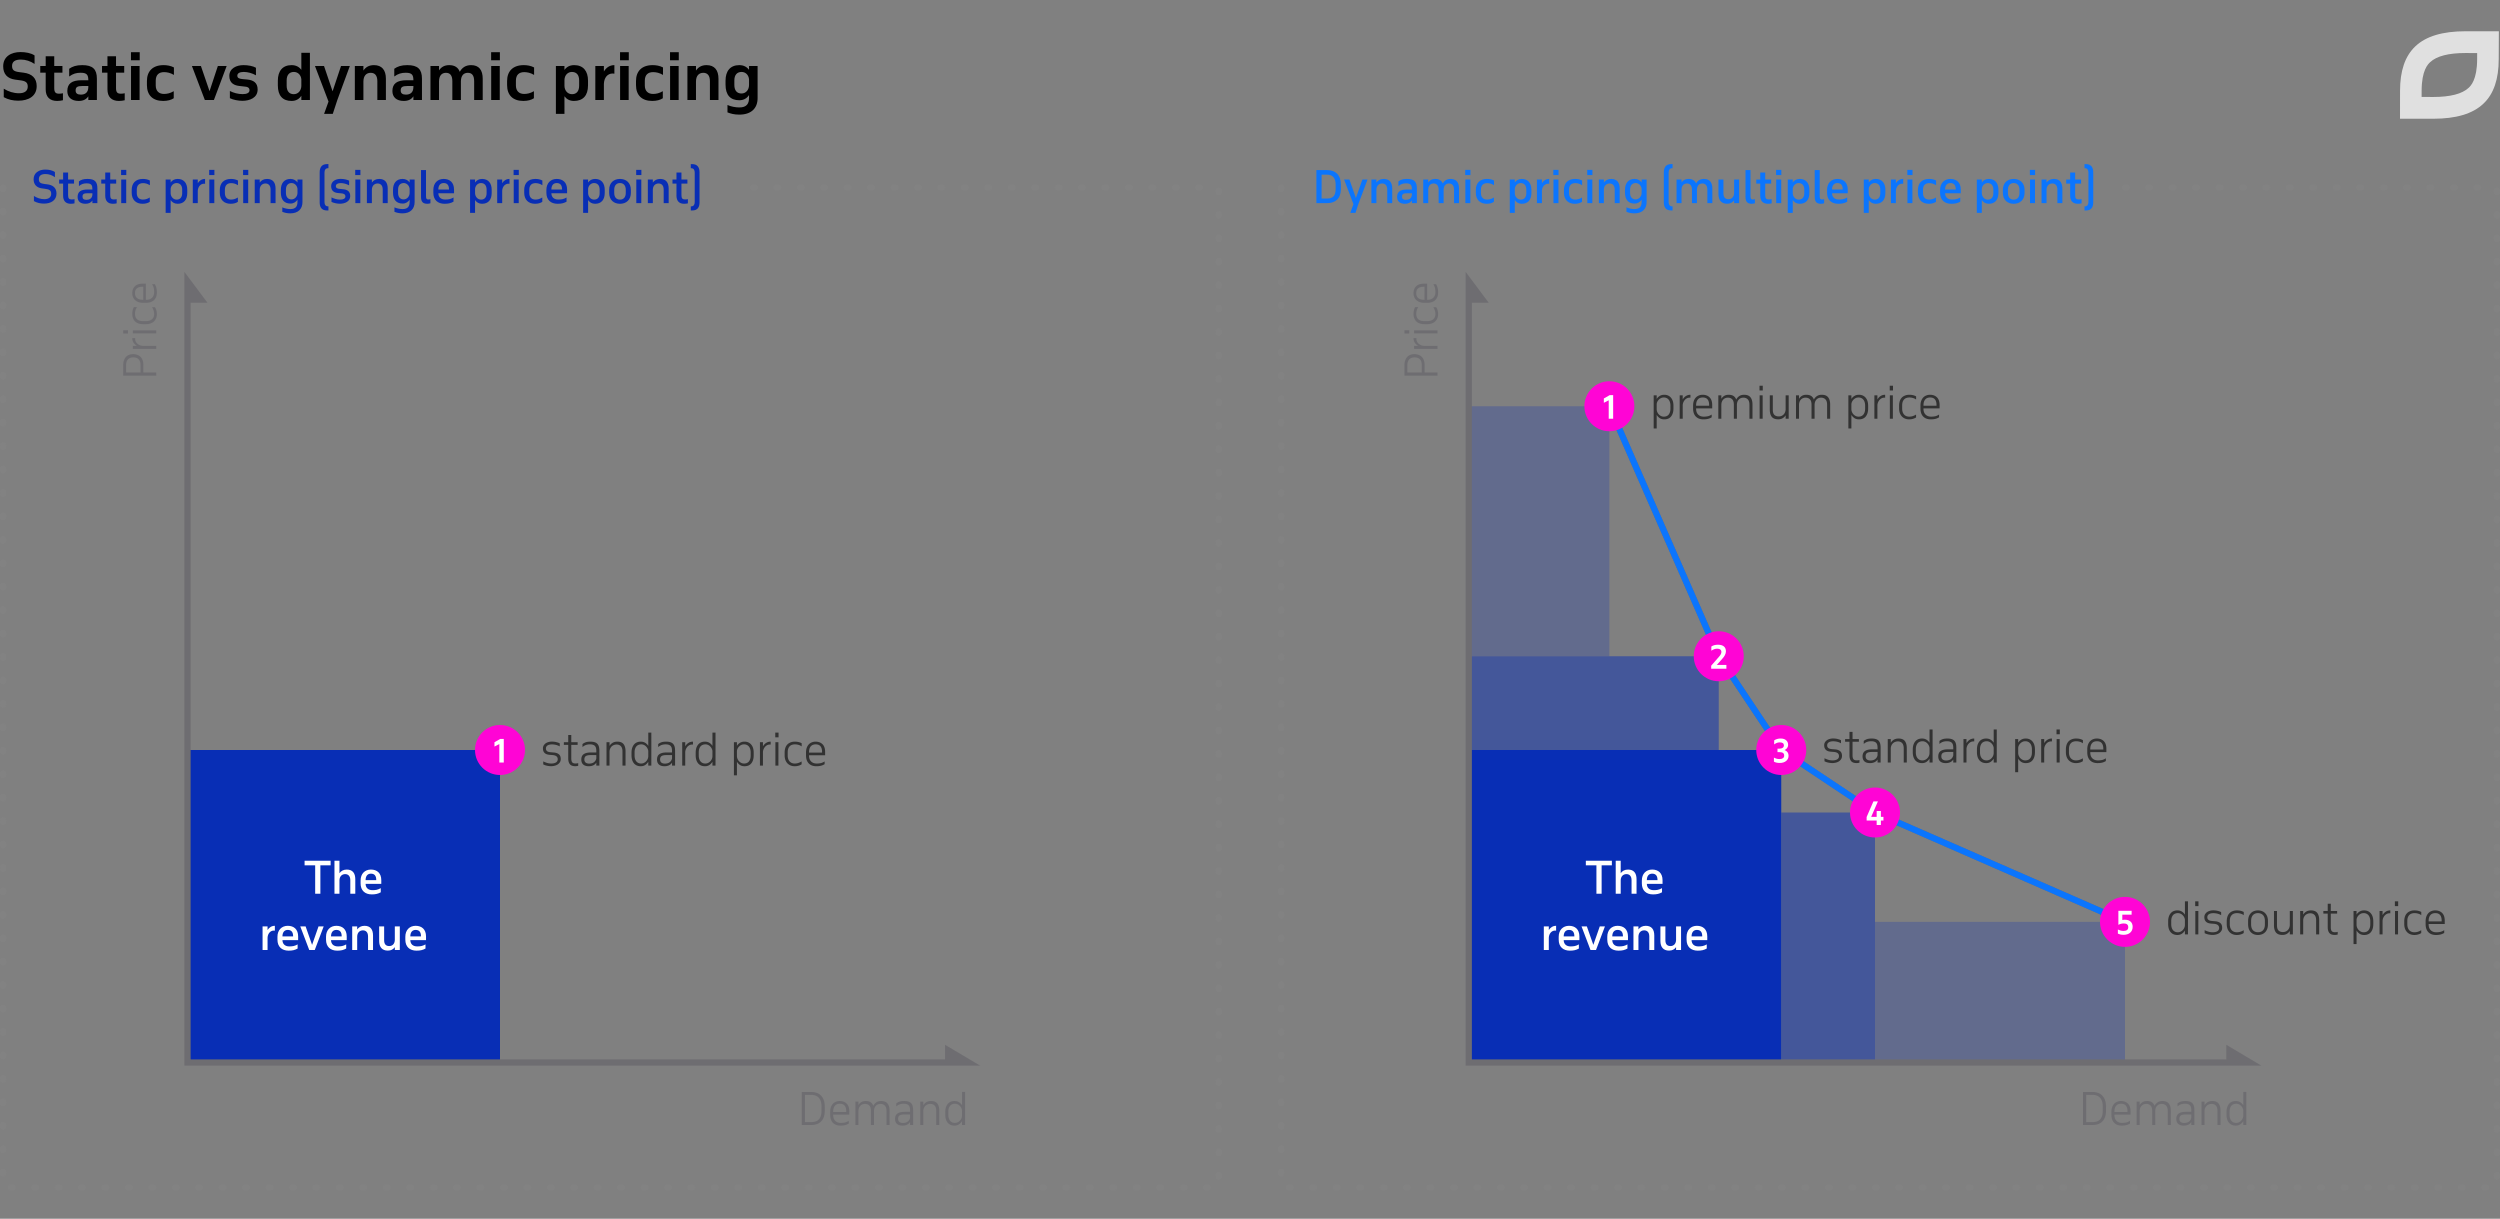 <svg width="800" height="390" viewBox="0 0 800 390" fill="none" xmlns="http://www.w3.org/2000/svg"><rect x="0" y="0" width="800" height="390" fill="#808080" stroke="none"/><path d="M259.586 349.43c.644 0 1.232.098 1.764.294.541.187.999.476 1.372.868.383.383.677.868.882 1.456.215.588.322 1.279.322 2.072v1.288c0 .793-.107 1.479-.322 2.058-.205.579-.499 1.055-.882 1.428a3.546 3.546 0 01-1.372.84 5.562 5.562 0 01-1.764.266h-3.024v-10.57h3.024zm-2.002.924v8.722h2.002a4.54 4.54 0 001.316-.182 2.495 2.495 0 001.05-.602c.289-.28.513-.649.672-1.106.168-.457.252-1.017.252-1.68v-1.484c0-.635-.079-1.181-.238-1.638-.159-.467-.383-.849-.672-1.148a2.602 2.602 0 00-1.05-.658 3.795 3.795 0 00-1.33-.224h-2.002zm14.188 6.328h-5.152v.112c0 .364.047.7.14 1.008.103.308.257.574.462.798.205.224.457.401.756.532.308.131.672.196 1.092.196.42 0 .831-.037 1.232-.112.401-.075.835-.261 1.302-.56v.882c-.42.252-.835.425-1.246.518-.411.093-.873.14-1.386.14-1.045 0-1.862-.303-2.45-.91-.579-.607-.868-1.461-.868-2.562v-.924c0-.532.07-1.013.21-1.442.149-.429.355-.793.616-1.092.271-.299.593-.527.966-.686a3.136 3.136 0 011.274-.252c.924 0 1.661.275 2.212.826.56.551.84 1.386.84 2.506v1.022zm-5.152-.84h4.172v-.224c0-.793-.168-1.395-.504-1.806-.327-.411-.845-.616-1.554-.616-.299 0-.579.047-.84.14a1.645 1.645 0 00-.672.448 2.248 2.248 0 00-.448.798c-.103.317-.154.7-.154 1.148v.112zm7.109-3.332h.966v1.12c.233-.401.541-.719.924-.952.382-.233.854-.35 1.414-.35.653 0 1.176.131 1.568.392.392.261.676.644.854 1.148.242-.476.569-.849.98-1.12.41-.28.924-.42 1.54-.42.942 0 1.624.271 2.044.812.429.532.644 1.293.644 2.282V360h-.98v-4.48c0-.803-.182-1.381-.546-1.736-.355-.355-.817-.532-1.386-.532-.588 0-1.069.191-1.442.574-.374.383-.584.919-.63 1.61V360h-.98v-4.48c0-.803-.173-1.381-.518-1.736-.346-.355-.803-.532-1.372-.532-.598 0-1.088.191-1.47.574-.383.383-.598.919-.644 1.61V360h-.966v-7.49zm17.49 7.49v-.952a2.29 2.29 0 01-.994.868 3.34 3.34 0 01-1.4.28c-.793 0-1.395-.187-1.806-.56-.401-.373-.602-.896-.602-1.568 0-.803.257-1.381.77-1.736.514-.364 1.293-.546 2.338-.546h1.694v-.448a4.3 4.3 0 00-.084-.896 1.587 1.587 0 00-.308-.672 1.334 1.334 0 00-.63-.42c-.261-.103-.597-.154-1.008-.154-.476 0-.9.065-1.274.196-.373.121-.746.345-1.12.672v-.966a3.54 3.54 0 011.008-.56c.383-.14.896-.21 1.54-.21.542 0 .994.061 1.358.182.364.112.658.294.882.546.224.243.383.551.476.924.094.364.14.798.14 1.302V360h-.98zm-2.268-.644c.234 0 .472-.028.714-.084a1.96 1.96 0 001.232-.812c.159-.215.266-.476.322-.784v-1.05h-1.736c-.784 0-1.33.112-1.638.336-.298.215-.448.569-.448 1.064 0 .439.136.77.406.994.28.224.663.336 1.148.336zm5.532-6.846h.966v1.176c.252-.42.583-.751.994-.994.42-.243.919-.364 1.498-.364.933 0 1.605.271 2.016.812.41.541.616 1.302.616 2.282V360h-.98v-4.48c0-.803-.173-1.381-.518-1.736-.336-.355-.789-.532-1.358-.532-.299 0-.584.051-.854.154a2.041 2.041 0 00-.7.42c-.196.187-.36.415-.49.686a2.786 2.786 0 00-.224.924V360h-.966v-7.49zm13.365-3.08h.98V360h-.98v-1.246a3.302 3.302 0 01-.966 1.036c-.392.271-.868.406-1.428.406-.495 0-.929-.084-1.302-.252a2.57 2.57 0 01-.924-.714 3.32 3.32 0 01-.56-1.106 5.214 5.214 0 01-.182-1.428v-.882c0-.504.06-.966.182-1.386a3.32 3.32 0 01.56-1.106c.242-.317.546-.56.91-.728.373-.177.807-.266 1.302-.266.56 0 1.04.126 1.442.378.401.252.723.579.966.98v-4.256zm-2.254 3.766c-.299 0-.579.051-.84.154a1.773 1.773 0 00-.672.448 2.248 2.248 0 00-.448.798c-.112.317-.168.7-.168 1.148v1.022c0 .355.042.691.126 1.008.084.308.214.579.392.812.177.233.396.415.658.546.261.131.569.196.924.196.336 0 .644-.07.924-.21.28-.14.518-.322.714-.546.205-.224.364-.476.476-.756a2.39 2.39 0 00.168-.868v-1.652a2.446 2.446 0 00-.252-.798 2.552 2.552 0 00-.504-.672 2.171 2.171 0 00-.686-.462 1.978 1.978 0 00-.812-.168zM42.566 113.321c.495 0 .943.075 1.344.224.401.14.751.355 1.05.644.29.28.513.64.672 1.078.159.43.238.934.238 1.512v2.408H50v1.022H39.43v-3.374c0-.597.084-1.115.252-1.554.159-.448.383-.816.672-1.106.28-.289.611-.504.994-.644s.789-.21 1.218-.21zm-2.212 5.866h4.606v-2.366c0-.476-.06-.872-.182-1.19a1.983 1.983 0 00-.518-.756 1.857 1.857 0 00-.728-.392 3.438 3.438 0 00-.882-.112c-.747 0-1.316.215-1.708.644-.392.42-.588 1.064-.588 1.932v2.24zm2.156-7.545v-.966h1.316a3.067 3.067 0 01-1.078-.994c-.28-.41-.42-.905-.42-1.484h.938a.657.657 0 00-.014.126v.126c0 .299.06.579.182.84.121.252.29.476.504.672.215.196.467.36.756.49a2.9 2.9 0 00.924.224H50v.966h-7.49zm0-4.949v-.966H50v.966h-7.49zm-3.08.042v-1.05h1.526v1.05H39.43zm2.898-6.29c0-.821.168-1.54.504-2.156h1.022a3.047 3.047 0 00-.518 1.106c-.093.364-.14.714-.14 1.05 0 .327.047.63.14.91.084.28.229.523.434.728.196.205.457.369.784.49.317.121.71.182 1.176.182h1.064c.355 0 .686-.047.994-.14.308-.093.579-.233.812-.42.224-.187.401-.42.532-.7.13-.289.196-.63.196-1.022 0-.345-.051-.69-.154-1.036a4.8 4.8 0 00-.518-1.134h.924c.187.27.336.597.448.98.112.373.168.784.168 1.232 0 .495-.084.943-.252 1.344a2.964 2.964 0 01-.7 1.008c-.308.28-.672.495-1.092.644-.43.149-.905.224-1.428.224H45.8c-.504 0-.966-.065-1.386-.196a2.953 2.953 0 01-1.106-.602 2.818 2.818 0 01-.714-1.036c-.177-.411-.266-.896-.266-1.456zm4.354-9.664v5.152h.112c.364 0 .7-.047 1.008-.14a2.19 2.19 0 00.798-.462c.224-.206.401-.458.532-.756.13-.308.196-.672.196-1.092 0-.42-.037-.831-.112-1.232-.075-.402-.261-.836-.56-1.302h.882c.252.42.425.835.518 1.246.093.41.14.872.14 1.386 0 1.045-.303 1.862-.91 2.45-.607.578-1.46.868-2.562.868H45.8c-.532 0-1.013-.07-1.442-.21a3.266 3.266 0 01-1.092-.616 2.729 2.729 0 01-.686-.966 3.136 3.136 0 01-.252-1.274c0-.924.275-1.662.826-2.212.55-.56 1.386-.84 2.506-.84h1.022zm-.84 5.152V91.76h-.224c-.793 0-1.395.168-1.806.504-.41.326-.616.844-.616 1.554 0 .298.047.578.14.84.093.26.243.485.448.672.205.186.471.336.798.448.317.102.7.154 1.148.154h.112z" fill="#6E6D71"/><path fill="#082EB5" d="M60 240h100v100H60z"/><path d="M105.797 275.43h-8.33v1.484h3.388V286h1.666v-9.086h3.276v-1.484zM107.03 286h1.596v-4.354c.042-1.246.84-1.932 1.834-1.932.91 0 1.638.574 1.638 1.946V286h1.596v-4.648c0-1.96-.882-3.094-2.716-3.094-1.078 0-1.848.448-2.352 1.162v-3.99h-1.596V286zm14.982-3.15v-1.19c0-2.296-1.386-3.402-3.318-3.402-1.932 0-3.304 1.33-3.304 3.514v.924c0 2.282 1.414 3.514 3.57 3.514 1.218 0 2.002-.182 2.884-.672v-1.33c-.994.574-1.722.644-2.674.644-1.274 0-2.142-.672-2.184-2.002h5.026zm-3.318-3.276c1.12 0 1.708.658 1.708 2.03v.042h-3.416c.014-1.33.63-2.072 1.708-2.072zM84.021 304h1.596v-3.92c.042-1.33.91-2.296 1.988-2.296.126 0 .238.014.35.028v-1.554c-1.064 0-1.834.56-2.338 1.358v-1.162H84.02V304zm11.385-3.15v-1.19c0-2.296-1.386-3.402-3.318-3.402-1.932 0-3.304 1.33-3.304 3.514v.924c0 2.282 1.414 3.514 3.57 3.514 1.218 0 2.002-.182 2.884-.672v-1.33c-.994.574-1.722.644-2.674.644-1.274 0-2.142-.672-2.184-2.002h5.026zm-3.318-3.276c1.12 0 1.708.658 1.708 2.03v.042H90.38c.014-1.33.63-2.072 1.708-2.072zm11.489-1.12h-1.652l-2.058 5.908-2.072-5.908h-1.708l2.87 7.546h1.764l2.856-7.546zm7.374 4.396v-1.19c0-2.296-1.386-3.402-3.318-3.402-1.932 0-3.304 1.33-3.304 3.514v.924c0 2.282 1.414 3.514 3.57 3.514 1.218 0 2.002-.182 2.884-.672v-1.33c-.994.574-1.722.644-2.674.644-1.274 0-2.142-.672-2.184-2.002h5.026zm-3.318-3.276c1.12 0 1.708.658 1.708 2.03v.042h-3.416c.014-1.33.63-2.072 1.708-2.072zm5.071 6.426h1.596v-4.354c.042-1.246.84-1.932 1.834-1.932.91 0 1.638.574 1.638 1.946V304h1.596v-4.648c0-1.96-.882-3.094-2.716-3.094-1.078 0-1.848.448-2.352 1.162v-.966h-1.596V304zm15.234-7.546h-1.596v4.354c-.042 1.26-.798 1.932-1.792 1.932-.91 0-1.624-.462-1.624-1.834v-4.452h-1.596v4.648c0 1.96.938 3.094 2.772 3.094 1.05 0 1.764-.42 2.24-1.106v.91h1.596v-7.546zm8.388 4.396v-1.19c0-2.296-1.386-3.402-3.318-3.402-1.932 0-3.304 1.33-3.304 3.514v.924c0 2.282 1.414 3.514 3.57 3.514 1.218 0 2.002-.182 2.884-.672v-1.33c-.994.574-1.722.644-2.674.644-1.274 0-2.142-.672-2.184-2.002h5.026zm-3.318-3.276c1.12 0 1.708.658 1.708 2.03v.042H131.3c.014-1.33.63-2.072 1.708-2.072z" fill="#fff"/><path d="M173.84 243.642c.429.215.849.383 1.26.504.42.121.854.182 1.302.182.625 0 1.125-.112 1.498-.336.383-.233.574-.583.574-1.05 0-.812-.579-1.255-1.736-1.33l-.742-.056a4.221 4.221 0 01-.868-.14 2.036 2.036 0 01-.714-.35 1.693 1.693 0 01-.49-.616c-.121-.261-.182-.583-.182-.966 0-.345.075-.649.224-.91.159-.271.364-.499.616-.686.261-.187.56-.327.896-.42a3.751 3.751 0 011.078-.154c.56 0 1.05.056 1.47.168.429.103.793.233 1.092.392v.98a4.375 4.375 0 00-1.288-.504 5.745 5.745 0 00-1.176-.14c-.616 0-1.097.112-1.442.336-.345.224-.518.551-.518.98 0 .233.047.425.14.574.093.149.215.271.364.364.159.084.336.145.532.182.196.037.401.065.616.084l.84.07c.681.047 1.227.233 1.638.56.411.317.616.831.616 1.54 0 .392-.093.733-.28 1.022a2.36 2.36 0 01-.714.714 3.05 3.05 0 01-.98.406c-.364.093-.728.14-1.092.14-.42 0-.868-.051-1.344-.154a4.565 4.565 0 01-1.19-.42v-.966zm6.592-6.132h1.4v-2.31h.98v2.31h2.03v.84h-2.03v4.326c0 .56.093.975.28 1.246.196.261.546.392 1.05.392.149 0 .308-.009.476-.028.168-.028.303-.061.406-.098v.868a2.12 2.12 0 01-.406.084 3.03 3.03 0 01-.546.042c-.794 0-1.368-.215-1.722-.644-.346-.439-.518-1.041-.518-1.806v-4.382h-1.4v-.84zm10.387 7.49v-.952a2.29 2.29 0 01-.994.868c-.411.187-.877.28-1.4.28-.793 0-1.395-.187-1.806-.56-.401-.373-.602-.896-.602-1.568 0-.803.257-1.381.77-1.736.513-.364 1.293-.546 2.338-.546h1.694v-.448a4.3 4.3 0 00-.084-.896 1.6 1.6 0 00-.308-.672 1.334 1.334 0 00-.63-.42c-.261-.103-.597-.154-1.008-.154-.476 0-.901.065-1.274.196-.373.121-.747.345-1.12.672v-.966c.289-.233.625-.42 1.008-.56.383-.14.896-.21 1.54-.21.541 0 .994.061 1.358.182.364.112.658.294.882.546.224.243.383.551.476.924.093.364.14.798.14 1.302V245h-.98zm-2.268-.644c.233 0 .471-.028.714-.084a1.96 1.96 0 001.232-.812c.159-.215.266-.476.322-.784v-1.05h-1.736c-.784 0-1.33.112-1.638.336-.299.215-.448.569-.448 1.064 0 .439.135.77.406.994.28.224.663.336 1.148.336zm5.531-6.846h.966v1.176c.252-.42.584-.751.994-.994.42-.243.92-.364 1.498-.364.934 0 1.606.271 2.016.812.411.541.616 1.302.616 2.282V245h-.98v-4.48c0-.803-.172-1.381-.518-1.736-.336-.355-.788-.532-1.358-.532-.298 0-.583.051-.854.154a2.06 2.06 0 00-.7.42 2.346 2.346 0 00-.49.686 2.81 2.81 0 00-.224.924V245h-.966v-7.49zm13.365-3.08h.98V245h-.98v-1.246a3.28 3.28 0 01-.966 1.036c-.392.271-.868.406-1.428.406-.494 0-.928-.084-1.302-.252a2.57 2.57 0 01-.924-.714 3.358 3.358 0 01-.56-1.106 5.253 5.253 0 01-.182-1.428v-.882c0-.504.061-.966.182-1.386.131-.429.318-.798.56-1.106.243-.317.546-.56.91-.728.374-.177.808-.266 1.302-.266.56 0 1.041.126 1.442.378.402.252.724.579.966.98v-4.256zm-2.254 3.766c-.298 0-.578.051-.84.154a1.773 1.773 0 00-.672.448 2.263 2.263 0 00-.448.798c-.112.317-.168.7-.168 1.148v1.022c0 .355.042.691.126 1.008.084.308.215.579.392.812.178.233.397.415.658.546.262.131.57.196.924.196.336 0 .644-.07.924-.21.28-.14.518-.322.714-.546.206-.224.364-.476.476-.756a2.39 2.39 0 00.168-.868v-1.652a2.51 2.51 0 00-.756-1.47 2.16 2.16 0 00-.686-.462 1.974 1.974 0 00-.812-.168zm9.853 6.804v-.952a2.295 2.295 0 01-.994.868c-.411.187-.878.28-1.4.28-.794 0-1.396-.187-1.806-.56-.402-.373-.602-.896-.602-1.568 0-.803.256-1.381.77-1.736.513-.364 1.292-.546 2.338-.546h1.694v-.448a4.3 4.3 0 00-.084-.896 1.6 1.6 0 00-.308-.672 1.344 1.344 0 00-.63-.42c-.262-.103-.598-.154-1.008-.154-.476 0-.901.065-1.274.196-.374.121-.747.345-1.12.672v-.966c.289-.233.625-.42 1.008-.56.382-.14.896-.21 1.54-.21.541 0 .994.061 1.358.182.364.112.658.294.882.546.224.243.382.551.476.924.093.364.14.798.14 1.302V245h-.98zm-2.268-.644c.233 0 .471-.028.714-.084.252-.056.48-.149.686-.28.214-.14.396-.317.546-.532.158-.215.266-.476.322-.784v-1.05h-1.736c-.784 0-1.33.112-1.638.336-.299.215-.448.569-.448 1.064 0 .439.135.77.406.994.28.224.662.336 1.148.336zm5.531-6.846h.966v1.316a3.07 3.07 0 01.994-1.078c.41-.28.905-.42 1.484-.42v.938a.682.682 0 00-.126-.014h-.126c-.299 0-.579.061-.84.182a2.182 2.182 0 00-.672.504c-.196.215-.36.467-.49.756a2.9 2.9 0 00-.224.924V245h-.966v-7.49zm9.674-3.08h.98V245h-.98v-1.246a3.302 3.302 0 01-.966 1.036c-.392.271-.868.406-1.428.406-.495 0-.929-.084-1.302-.252a2.57 2.57 0 01-.924-.714 3.32 3.32 0 01-.56-1.106 5.214 5.214 0 01-.182-1.428v-.882c0-.504.06-.966.182-1.386a3.32 3.32 0 01.56-1.106c.242-.317.546-.56.91-.728.373-.177.807-.266 1.302-.266.56 0 1.04.126 1.442.378.401.252.723.579.966.98v-4.256zm-2.254 3.766c-.299 0-.579.051-.84.154a1.773 1.773 0 00-.672.448 2.248 2.248 0 00-.448.798c-.112.317-.168.7-.168 1.148v1.022c0 .355.042.691.126 1.008.084.308.214.579.392.812.177.233.396.415.658.546.261.131.569.196.924.196.336 0 .644-.07.924-.21.28-.14.518-.322.714-.546.205-.224.364-.476.476-.756a2.39 2.39 0 00.168-.868v-1.652a2.446 2.446 0 00-.252-.798 2.552 2.552 0 00-.504-.672 2.171 2.171 0 00-.686-.462 1.978 1.978 0 00-.812-.168zm9.123-.686h.966v1.148c.242-.392.564-.709.966-.952.401-.252.882-.378 1.442-.378.494 0 .924.089 1.288.266.373.177.681.425.924.742.252.308.438.677.56 1.106.121.42.182.877.182 1.372v.882c0 1.064-.248 1.913-.742 2.548-.495.635-1.228.952-2.198.952-.579 0-1.069-.135-1.47-.406a3.163 3.163 0 01-.952-1.036v4.354h-.966V237.51zm3.234.686c-.299 0-.579.056-.84.168a2.51 2.51 0 00-1.19 1.134c-.131.252-.21.518-.238.798v1.652c0 .28.056.565.168.854.112.28.27.537.476.77.205.224.448.406.728.546.28.14.588.21.924.21.289 0 .56-.047.812-.14.261-.103.485-.257.672-.462.186-.215.336-.481.448-.798.112-.327.168-.714.168-1.162v-1.022c0-.355-.047-.686-.14-.994a2.203 2.203 0 00-.392-.812 1.847 1.847 0 00-.672-.546 2.043 2.043 0 00-.924-.196zm5.092-.686h.966v1.316a3.07 3.07 0 01.994-1.078c.411-.28.905-.42 1.484-.42v.938a.682.682 0 00-.126-.014h-.126c-.299 0-.579.061-.84.182a2.182 2.182 0 00-.672.504 2.87 2.87 0 00-.49.756c-.121.28-.196.588-.224.924V245h-.966v-7.49zm4.949 0h.966V245h-.966v-7.49zm-.042-3.08h1.05v1.526h-1.05v-1.526zm6.29 2.898c.822 0 1.54.168 2.156.504v1.022a3.048 3.048 0 00-1.106-.518 4.24 4.24 0 00-1.05-.14c-.326 0-.63.047-.91.14-.28.084-.522.229-.728.434a2.058 2.058 0 00-.49.784c-.121.317-.182.709-.182 1.176v1.064c0 .355.047.686.14.994.094.308.234.579.42.812.187.224.42.401.7.532.29.131.63.196 1.022.196.346 0 .691-.051 1.036-.154a4.79 4.79 0 001.134-.518v.924c-.27.187-.597.336-.98.448a4.273 4.273 0 01-1.232.168c-.494 0-.942-.084-1.344-.252a2.96 2.96 0 01-1.008-.7 3.203 3.203 0 01-.644-1.092 4.33 4.33 0 01-.224-1.428v-.924c0-.504.066-.966.196-1.386a2.97 2.97 0 01.602-1.106c.28-.308.626-.546 1.036-.714.411-.177.896-.266 1.456-.266zm9.665 4.354h-5.152v.112c0 .364.046.7.14 1.008.102.308.256.574.462.798.205.224.457.401.756.532.308.131.672.196 1.092.196.42 0 .83-.037 1.232-.112.401-.075.835-.261 1.302-.56v.882c-.42.252-.836.425-1.246.518-.411.093-.873.14-1.386.14-1.046 0-1.862-.303-2.45-.91-.579-.607-.868-1.461-.868-2.562v-.924c0-.532.07-1.013.21-1.442.149-.429.354-.793.616-1.092.27-.299.592-.527.966-.686a3.132 3.132 0 011.274-.252c.924 0 1.661.275 2.212.826.56.551.84 1.386.84 2.506v1.022zm-5.152-.84h4.172v-.224c0-.793-.168-1.395-.504-1.806-.327-.411-.845-.616-1.554-.616-.299 0-.579.047-.84.14a1.632 1.632 0 00-.672.448 2.248 2.248 0 00-.448.798c-.103.317-.154.7-.154 1.148v.112z" fill="#323232"/><path d="M64.389 95.867H60V340h243.417v-3.911L310 340H60V90l4.389 5.867z" fill="#6E6D71"/><path d="M60 95.867h4.389L60 90v250h250l-6.583-3.911V340" stroke="#6E6D71" stroke-width="2"/><circle cx="160" cy="240" r="8" fill="#FF04D5"/><path d="M158.229 238.9l1.56-.81V244h1.42v-7.55h-1.12l-1.86 1.06v1.39z" fill="#fff"/><path d="M10.854 64.356c1.022.56 2.03.798 3.234.798 2.212 0 3.99-1.05 3.99-3.206 0-1.876-1.162-2.744-2.982-2.968l-.826-.098c-1.386-.182-1.834-.504-1.834-1.554 0-1.106.742-1.638 2.142-1.638 1.078 0 2.1.378 2.996 1.008v-1.652c-.77-.518-1.834-.784-3.066-.784-2.044 0-3.752 1.036-3.752 3.094 0 1.736 1.022 2.73 2.73 2.94l.868.112c1.498.182 2.03.532 2.03 1.638 0 1.05-.812 1.694-2.17 1.694-1.246 0-2.366-.392-3.36-1.036v1.652zm8.068-5.614h1.274v3.85c0 1.624.77 2.618 2.464 2.618.448 0 .91-.07 1.19-.14v-1.344c-.238.07-.644.098-.924.098-.854 0-1.134-.378-1.134-1.414v-3.668h1.904v-1.288h-1.904V55.2h-1.596v2.254h-1.274v1.288zM31.162 65v-4.69c0-2.142-.826-3.052-3.15-3.052-1.372 0-2.1.294-2.758.798v1.498c.798-.658 1.484-.882 2.464-.882 1.582 0 1.848.658 1.848 1.876v.098h-1.554c-2.128 0-3.178.7-3.178 2.366 0 1.372.84 2.198 2.52 2.198.994 0 1.736-.336 2.212-1.036V65h1.596zm-3.486-1.05c-.854 0-1.274-.322-1.274-.994 0-.868.406-1.12 1.694-1.12h1.47v.434c-.056 1.302-1.036 1.68-1.89 1.68zm4.726-5.208h1.274v3.85c0 1.624.77 2.618 2.464 2.618.448 0 .91-.07 1.19-.14v-1.344c-.238.07-.644.098-.924.098-.854 0-1.134-.378-1.134-1.414v-3.668h1.904v-1.288h-1.904V55.2h-1.596v2.254h-1.274v1.288zM38.79 65h1.596v-7.546H38.79V65zm-.042-8.974h1.666V54.36h-1.666v1.666zm6.968 1.232c-2.422 0-3.57 1.47-3.57 3.514v.924c0 2.184 1.316 3.514 3.472 3.514.966 0 1.75-.238 2.31-.616v-1.4c-.798.504-1.498.672-2.198.672-1.232 0-1.96-.756-1.96-2.1v-1.05c0-1.414.742-2.114 1.988-2.114.7 0 1.442.168 2.198.672v-1.512c-.672-.364-1.442-.504-2.24-.504zm7.293 10.85h1.596V64.02c.476.7 1.19 1.19 2.226 1.19 2.002 0 3.094-1.274 3.094-3.486v-.98c0-2.072-1.036-3.486-3.066-3.486-1.036 0-1.778.462-2.254 1.134v-.938h-1.596v10.654zm3.486-9.534c1.106 0 1.806.756 1.806 2.1v1.12c0 1.344-.672 2.086-1.778 2.086-1.106 0-1.918-.994-1.918-2.086v-1.4c.112-1.064.952-1.82 1.89-1.82zM61.691 65h1.596v-3.92c.042-1.33.91-2.296 1.988-2.296.126 0 .238.014.35.028v-1.554c-1.064 0-1.834.56-2.338 1.358v-1.162H61.69V65zm5.29 0h1.597v-7.546h-1.596V65zm-.041-8.974h1.666V54.36H66.94v1.666zm6.967 1.232c-2.422 0-3.57 1.47-3.57 3.514v.924c0 2.184 1.316 3.514 3.472 3.514.966 0 1.75-.238 2.31-.616v-1.4c-.798.504-1.498.672-2.198.672-1.232 0-1.96-.756-1.96-2.1v-1.05c0-1.414.742-2.114 1.988-2.114.7 0 1.442.168 2.198.672v-1.512c-.672-.364-1.442-.504-2.24-.504zM77.823 65h1.596v-7.546h-1.596V65zm-.042-8.974h1.666V54.36h-1.666v1.666zM81.515 65h1.596v-4.354c.042-1.246.84-1.932 1.834-1.932.91 0 1.638.574 1.638 1.946V65h1.596v-4.648c0-1.96-.882-3.094-2.716-3.094-1.078 0-1.848.448-2.352 1.162v-.966h-1.596V65zm15.275-7.546h-1.596v.938c-.49-.672-1.218-1.134-2.254-1.134-2.03 0-3.066 1.414-3.066 3.486v.91c0 2.212 1.064 3.486 3.066 3.486 1.05 0 1.764-.518 2.254-1.246v.7c0 1.386-.532 2.31-2.254 2.31-.756 0-1.75-.168-2.604-.546v1.428c.714.28 1.554.49 2.576.49 2.548 0 3.878-1.47 3.878-3.612v-7.21zm-3.486 1.12c.91 0 1.764.756 1.89 1.82v1.414c-.042 1.064-.854 2.002-1.918 2.002-1.106 0-1.778-.756-1.778-2.086v-1.05c0-1.344.7-2.1 1.806-2.1zm10.533-3.304c0-.84.308-1.442 1.12-1.442h.14v-1.316h-.434c-1.792 0-2.366 1.176-2.366 2.646v9.548c0 1.47.504 2.646 2.366 2.646h.434v-1.316h-.14c-.812 0-1.12-.602-1.12-1.442V55.27zm2.24 9.338c.686.364 1.862.588 2.702.588 1.526 0 3.29-.686 3.29-2.45 0-1.54-.966-2.086-2.296-2.198l-.882-.084c-.742-.056-1.414-.182-1.414-.882 0-.658.574-.994 1.596-.994.784 0 1.82.252 2.646.728v-1.498c-.644-.35-1.652-.574-2.758-.574-1.512 0-2.996.756-2.996 2.324 0 1.638 1.12 2.128 2.31 2.212l.854.084c.84.042 1.4.308 1.4 1.008s-.686 1.008-1.694 1.008-1.904-.294-2.758-.714v1.442zm7.635.392h1.596v-7.546h-1.596V65zm-.042-8.974h1.666V54.36h-1.666v1.666zM117.404 65H119v-4.354c.042-1.246.84-1.932 1.834-1.932.91 0 1.638.574 1.638 1.946V65h1.596v-4.648c0-1.96-.882-3.094-2.716-3.094-1.078 0-1.848.448-2.352 1.162v-.966h-1.596V65zm15.275-7.546h-1.596v.938c-.49-.672-1.218-1.134-2.254-1.134-2.03 0-3.066 1.414-3.066 3.486v.91c0 2.212 1.064 3.486 3.066 3.486 1.05 0 1.764-.518 2.254-1.246v.7c0 1.386-.532 2.31-2.254 2.31-.756 0-1.75-.168-2.604-.546v1.428c.714.28 1.554.49 2.576.49 2.548 0 3.878-1.47 3.878-3.612v-7.21zm-3.486 1.12c.91 0 1.764.756 1.89 1.82v1.414c-.042 1.064-.854 2.002-1.918 2.002-1.106 0-1.778-.756-1.778-2.086v-1.05c0-1.344.7-2.1 1.806-2.1zm5.531 4.396c0 1.512.532 2.24 2.016 2.24.364 0 .756-.084.994-.168v-1.33c-.154.07-.392.126-.7.126-.574 0-.714-.308-.714-1.162V54.43h-1.596v8.54zm10.567-1.12v-1.19c0-2.296-1.386-3.402-3.318-3.402-1.932 0-3.304 1.33-3.304 3.514v.924c0 2.282 1.414 3.514 3.57 3.514 1.218 0 2.002-.182 2.884-.672v-1.33c-.994.574-1.722.644-2.674.644-1.274 0-2.142-.672-2.184-2.002h5.026zm-3.318-3.276c1.12 0 1.708.658 1.708 2.03v.042h-3.416c.014-1.33.63-2.072 1.708-2.072zm8.448 9.534h1.596V64.02c.476.7 1.19 1.19 2.226 1.19 2.002 0 3.094-1.274 3.094-3.486v-.98c0-2.072-1.036-3.486-3.066-3.486-1.036 0-1.778.462-2.254 1.134v-.938h-1.596v10.654zm3.486-9.534c1.106 0 1.806.756 1.806 2.1v1.12c0 1.344-.672 2.086-1.778 2.086-1.106 0-1.918-.994-1.918-2.086v-1.4c.112-1.064.952-1.82 1.89-1.82zM159.103 65h1.596v-3.92c.042-1.33.91-2.296 1.988-2.296.126 0 .238.014.35.028v-1.554c-1.064 0-1.834.56-2.338 1.358v-1.162h-1.596V65zm5.291 0h1.596v-7.546h-1.596V65zm-.042-8.974h1.666V54.36h-1.666v1.666zm6.967 1.232c-2.422 0-3.57 1.47-3.57 3.514v.924c0 2.184 1.316 3.514 3.472 3.514.966 0 1.75-.238 2.31-.616v-1.4c-.798.504-1.498.672-2.198.672-1.232 0-1.96-.756-1.96-2.1v-1.05c0-1.414.742-2.114 1.988-2.114.7 0 1.442.168 2.198.672v-1.512c-.672-.364-1.442-.504-2.24-.504zm10.148 4.592v-1.19c0-2.296-1.386-3.402-3.318-3.402-1.932 0-3.304 1.33-3.304 3.514v.924c0 2.282 1.414 3.514 3.57 3.514 1.218 0 2.002-.182 2.884-.672v-1.33c-.994.574-1.722.644-2.674.644-1.274 0-2.142-.672-2.184-2.002h5.026zm-3.318-3.276c1.12 0 1.708.658 1.708 2.03v.042h-3.416c.014-1.33.63-2.072 1.708-2.072zm8.448 9.534h1.596V64.02c.476.7 1.19 1.19 2.226 1.19 2.002 0 3.094-1.274 3.094-3.486v-.98c0-2.072-1.036-3.486-3.066-3.486-1.036 0-1.778.462-2.254 1.134v-.938h-1.596v10.654zm3.486-9.534c1.106 0 1.806.756 1.806 2.1v1.12c0 1.344-.672 2.086-1.778 2.086-1.106 0-1.918-.994-1.918-2.086v-1.4c.112-1.064.952-1.82 1.89-1.82zm4.846 3.122c0 2.324 1.526 3.514 3.472 3.514 1.932 0 3.472-1.19 3.472-3.514v-.924c0-2.324-1.54-3.514-3.472-3.514-1.946 0-3.472 1.19-3.472 3.514v.924zm1.624-.966c0-1.4.728-2.156 1.848-2.156 1.106 0 1.848.756 1.848 2.156v1.008c0 1.4-.742 2.142-1.848 2.142-1.12 0-1.848-.742-1.848-2.142V60.73zm7.065 4.27h1.596v-7.546h-1.596V65zm-.042-8.974h1.666V54.36h-1.666v1.666zM207.31 65h1.596v-4.354c.042-1.246.84-1.932 1.834-1.932.91 0 1.638.574 1.638 1.946V65h1.596v-4.648c0-1.96-.882-3.094-2.716-3.094-1.078 0-1.848.448-2.352 1.162v-.966h-1.596V65zm7.885-6.258h1.274v3.85c0 1.624.77 2.618 2.464 2.618.448 0 .91-.07 1.19-.14v-1.344c-.238.07-.644.098-.924.098-.854 0-1.134-.378-1.134-1.414v-3.668h1.904v-1.288h-1.904V55.2h-1.596v2.254h-1.274v1.288zm8.656-3.584c0-1.47-.574-2.646-2.366-2.646h-.434v1.316h.14c.812 0 1.12.602 1.12 1.442v9.324c0 .84-.308 1.442-1.12 1.442h-.14v1.316h.434c1.862 0 2.366-1.176 2.366-2.646v-9.548z" fill="#082EB5"/><path d="M1 60v320h389V60H240" stroke="#828282" stroke-width="2" stroke-linecap="round" stroke-linejoin="round" stroke-dasharray="0.5 7"/><g><path d="M452.566 113.321c.495 0 .943.075 1.344.224.401.14.751.355 1.05.644.289.28.513.64.672 1.078.159.43.238.934.238 1.512v2.408H460v1.022h-10.57v-3.374c0-.597.084-1.115.252-1.554.159-.448.383-.816.672-1.106.28-.289.611-.504.994-.644a3.52 3.52 0 011.218-.21zm-2.212 5.866h4.606v-2.366c0-.476-.061-.872-.182-1.19a1.983 1.983 0 00-.518-.756 1.857 1.857 0 00-.728-.392 3.438 3.438 0 00-.882-.112c-.747 0-1.316.215-1.708.644-.392.42-.588 1.064-.588 1.932v2.24zm2.156-7.545v-.966h1.316a3.07 3.07 0 01-1.078-.994c-.28-.41-.42-.905-.42-1.484h.938a.682.682 0 00-.014.126v.126c0 .299.061.579.182.84.121.252.289.476.504.672.215.196.467.36.756.49a2.9 2.9 0 00.924.224H460v.966h-7.49zm0-4.949v-.966H460v.966h-7.49zm-3.08.042v-1.05h1.526v1.05h-1.526zm2.898-6.29c0-.821.168-1.54.504-2.156h1.022a3.052 3.052 0 00-.518 1.106c-.093.364-.14.714-.14 1.05 0 .327.047.63.14.91.084.28.229.523.434.728.196.205.457.369.784.49.317.121.709.182 1.176.182h1.064c.355 0 .686-.047.994-.14.308-.093.579-.233.812-.42.224-.187.401-.42.532-.7.131-.289.196-.63.196-1.022 0-.345-.051-.69-.154-1.036a4.8 4.8 0 00-.518-1.134h.924c.187.27.336.597.448.98.112.373.168.784.168 1.232 0 .495-.084.943-.252 1.344a2.96 2.96 0 01-.7 1.008c-.308.28-.672.495-1.092.644a4.33 4.33 0 01-1.428.224h-.924c-.504 0-.966-.065-1.386-.196a2.956 2.956 0 01-1.106-.602 2.818 2.818 0 01-.714-1.036c-.177-.411-.266-.896-.266-1.456zm4.354-9.664v5.152h.112c.364 0 .7-.047 1.008-.14a2.19 2.19 0 00.798-.462c.224-.206.401-.458.532-.756.131-.308.196-.672.196-1.092 0-.42-.037-.831-.112-1.232-.075-.402-.261-.836-.56-1.302h.882c.252.42.425.835.518 1.246.093.41.14.872.14 1.386 0 1.045-.303 1.862-.91 2.45-.607.578-1.461.868-2.562.868h-.924c-.532 0-1.013-.07-1.442-.21a3.272 3.272 0 01-1.092-.616 2.729 2.729 0 01-.686-.966 3.136 3.136 0 01-.252-1.274c0-.924.275-1.662.826-2.212.551-.56 1.386-.84 2.506-.84h1.022zm-.84 5.152V91.76h-.224c-.793 0-1.395.168-1.806.504-.411.326-.616.844-.616 1.554 0 .298.047.578.14.84.093.26.243.485.448.672.205.186.471.336.798.448.317.102.7.154 1.148.154h.112z" fill="#6E6D71"/><path d="M583.84 242.642c.429.215.849.383 1.26.504.42.121.854.182 1.302.182.625 0 1.125-.112 1.498-.336.383-.233.574-.583.574-1.05 0-.812-.579-1.255-1.736-1.33l-.742-.056a4.221 4.221 0 01-.868-.14 2.036 2.036 0 01-.714-.35 1.693 1.693 0 01-.49-.616c-.121-.261-.182-.583-.182-.966 0-.345.075-.649.224-.91.159-.271.364-.499.616-.686.261-.187.56-.327.896-.42a3.751 3.751 0 011.078-.154c.56 0 1.05.056 1.47.168.429.103.793.233 1.092.392v.98a4.375 4.375 0 00-1.288-.504 5.745 5.745 0 00-1.176-.14c-.616 0-1.097.112-1.442.336-.345.224-.518.551-.518.98 0 .233.047.425.14.574.093.149.215.271.364.364.159.084.336.145.532.182.196.037.401.065.616.084l.84.07c.681.047 1.227.233 1.638.56.411.317.616.831.616 1.54 0 .392-.093.733-.28 1.022a2.36 2.36 0 01-.714.714 3.05 3.05 0 01-.98.406c-.364.093-.728.14-1.092.14-.42 0-.868-.051-1.344-.154a4.565 4.565 0 01-1.19-.42v-.966zm6.592-6.132h1.4v-2.31h.98v2.31h2.03v.84h-2.03v4.326c0 .56.093.975.28 1.246.196.261.546.392 1.05.392.149 0 .308-.009.476-.028.168-.028.303-.061.406-.098v.868a2.12 2.12 0 01-.406.084 3.03 3.03 0 01-.546.042c-.794 0-1.368-.215-1.722-.644-.346-.439-.518-1.041-.518-1.806v-4.382h-1.4v-.84zm10.387 7.49v-.952a2.29 2.29 0 01-.994.868c-.411.187-.877.28-1.4.28-.793 0-1.395-.187-1.806-.56-.401-.373-.602-.896-.602-1.568 0-.803.257-1.381.77-1.736.513-.364 1.293-.546 2.338-.546h1.694v-.448a4.3 4.3 0 00-.084-.896 1.6 1.6 0 00-.308-.672 1.334 1.334 0 00-.63-.42c-.261-.103-.597-.154-1.008-.154-.476 0-.901.065-1.274.196-.373.121-.747.345-1.12.672v-.966c.289-.233.625-.42 1.008-.56.383-.14.896-.21 1.54-.21.541 0 .994.061 1.358.182.364.112.658.294.882.546.224.243.383.551.476.924.093.364.14.798.14 1.302V244h-.98zm-2.268-.644c.233 0 .471-.028.714-.084a1.96 1.96 0 001.232-.812c.159-.215.266-.476.322-.784v-1.05h-1.736c-.784 0-1.33.112-1.638.336-.299.215-.448.569-.448 1.064 0 .439.135.77.406.994.28.224.663.336 1.148.336zm5.531-6.846h.966v1.176c.252-.42.584-.751.994-.994.42-.243.92-.364 1.498-.364.934 0 1.606.271 2.016.812.411.541.616 1.302.616 2.282V244h-.98v-4.48c0-.803-.172-1.381-.518-1.736-.336-.355-.788-.532-1.358-.532-.298 0-.583.051-.854.154a2.06 2.06 0 00-.7.42 2.346 2.346 0 00-.49.686 2.81 2.81 0 00-.224.924V244h-.966v-7.49zm13.365-3.08h.98V244h-.98v-1.246a3.28 3.28 0 01-.966 1.036c-.392.271-.868.406-1.428.406-.494 0-.928-.084-1.302-.252a2.57 2.57 0 01-.924-.714 3.358 3.358 0 01-.56-1.106 5.253 5.253 0 01-.182-1.428v-.882c0-.504.061-.966.182-1.386.131-.429.318-.798.56-1.106.243-.317.546-.56.91-.728.374-.177.808-.266 1.302-.266.56 0 1.041.126 1.442.378.402.252.724.579.966.98v-4.256zm-2.254 3.766c-.298 0-.578.051-.84.154a1.773 1.773 0 00-.672.448 2.263 2.263 0 00-.448.798c-.112.317-.168.7-.168 1.148v1.022c0 .355.042.691.126 1.008.084.308.215.579.392.812.178.233.397.415.658.546.262.131.57.196.924.196.336 0 .644-.07.924-.21.28-.14.518-.322.714-.546.206-.224.364-.476.476-.756a2.39 2.39 0 00.168-.868v-1.652a2.51 2.51 0 00-.756-1.47 2.16 2.16 0 00-.686-.462 1.974 1.974 0 00-.812-.168zm9.853 6.804v-.952a2.295 2.295 0 01-.994.868c-.411.187-.878.28-1.4.28-.794 0-1.396-.187-1.806-.56-.402-.373-.602-.896-.602-1.568 0-.803.256-1.381.77-1.736.513-.364 1.292-.546 2.338-.546h1.694v-.448a4.3 4.3 0 00-.084-.896 1.6 1.6 0 00-.308-.672 1.344 1.344 0 00-.63-.42c-.262-.103-.598-.154-1.008-.154-.476 0-.901.065-1.274.196-.374.121-.747.345-1.12.672v-.966c.289-.233.625-.42 1.008-.56.382-.14.896-.21 1.54-.21.541 0 .994.061 1.358.182.364.112.658.294.882.546.224.243.382.551.476.924.093.364.14.798.14 1.302V244h-.98zm-2.268-.644c.233 0 .471-.028.714-.084.252-.056.48-.149.686-.28.214-.14.396-.317.546-.532.158-.215.266-.476.322-.784v-1.05h-1.736c-.784 0-1.33.112-1.638.336-.299.215-.448.569-.448 1.064 0 .439.135.77.406.994.28.224.662.336 1.148.336zm5.531-6.846h.966v1.316a3.07 3.07 0 01.994-1.078c.41-.28.905-.42 1.484-.42v.938a.682.682 0 00-.126-.014h-.126c-.299 0-.579.061-.84.182a2.182 2.182 0 00-.672.504c-.196.215-.36.467-.49.756a2.9 2.9 0 00-.224.924V244h-.966v-7.49zm9.674-3.08h.98V244h-.98v-1.246a3.302 3.302 0 01-.966 1.036c-.392.271-.868.406-1.428.406-.495 0-.929-.084-1.302-.252a2.57 2.57 0 01-.924-.714 3.32 3.32 0 01-.56-1.106 5.214 5.214 0 01-.182-1.428v-.882c0-.504.06-.966.182-1.386a3.32 3.32 0 01.56-1.106c.242-.317.546-.56.91-.728.373-.177.807-.266 1.302-.266.56 0 1.04.126 1.442.378.401.252.723.579.966.98v-4.256zm-2.254 3.766c-.299 0-.579.051-.84.154a1.773 1.773 0 00-.672.448 2.248 2.248 0 00-.448.798c-.112.317-.168.7-.168 1.148v1.022c0 .355.042.691.126 1.008.084.308.214.579.392.812.177.233.396.415.658.546.261.131.569.196.924.196.336 0 .644-.07.924-.21.28-.14.518-.322.714-.546.205-.224.364-.476.476-.756a2.39 2.39 0 00.168-.868v-1.652a2.446 2.446 0 00-.252-.798 2.552 2.552 0 00-.504-.672 2.171 2.171 0 00-.686-.462 1.978 1.978 0 00-.812-.168zm9.123-.686h.966v1.148c.242-.392.564-.709.966-.952.401-.252.882-.378 1.442-.378.494 0 .924.089 1.288.266.373.177.681.425.924.742.252.308.438.677.56 1.106.121.42.182.877.182 1.372v.882c0 1.064-.248 1.913-.742 2.548-.495.635-1.228.952-2.198.952-.579 0-1.069-.135-1.47-.406a3.163 3.163 0 01-.952-1.036v4.354h-.966V236.51zm3.234.686c-.299 0-.579.056-.84.168a2.51 2.51 0 00-1.19 1.134c-.131.252-.21.518-.238.798v1.652c0 .28.056.565.168.854.112.28.27.537.476.77.205.224.448.406.728.546.28.14.588.21.924.21.289 0 .56-.047.812-.14.261-.103.485-.257.672-.462.186-.215.336-.481.448-.798.112-.327.168-.714.168-1.162v-1.022c0-.355-.047-.686-.14-.994a2.203 2.203 0 00-.392-.812 1.847 1.847 0 00-.672-.546 2.043 2.043 0 00-.924-.196zm5.092-.686h.966v1.316a3.07 3.07 0 01.994-1.078c.411-.28.905-.42 1.484-.42v.938a.682.682 0 00-.126-.014h-.126c-.299 0-.579.061-.84.182a2.182 2.182 0 00-.672.504 2.87 2.87 0 00-.49.756c-.121.28-.196.588-.224.924V244h-.966v-7.49zm4.949 0h.966V244h-.966v-7.49zm-.042-3.08h1.05v1.526h-1.05v-1.526zm6.29 2.898c.822 0 1.54.168 2.156.504v1.022a3.048 3.048 0 00-1.106-.518 4.24 4.24 0 00-1.05-.14c-.326 0-.63.047-.91.14-.28.084-.522.229-.728.434a2.058 2.058 0 00-.49.784c-.121.317-.182.709-.182 1.176v1.064c0 .355.047.686.14.994.094.308.234.579.42.812.187.224.42.401.7.532.29.131.63.196 1.022.196.346 0 .691-.051 1.036-.154a4.79 4.79 0 001.134-.518v.924c-.27.187-.597.336-.98.448a4.273 4.273 0 01-1.232.168c-.494 0-.942-.084-1.344-.252a2.96 2.96 0 01-1.008-.7 3.203 3.203 0 01-.644-1.092 4.33 4.33 0 01-.224-1.428v-.924c0-.504.066-.966.196-1.386a2.97 2.97 0 01.602-1.106c.28-.308.626-.546 1.036-.714.411-.177.896-.266 1.456-.266zm9.665 4.354h-5.152v.112c0 .364.046.7.14 1.008.102.308.256.574.462.798.205.224.457.401.756.532.308.131.672.196 1.092.196.42 0 .83-.037 1.232-.112.401-.075.835-.261 1.302-.56v.882c-.42.252-.836.425-1.246.518-.411.093-.873.14-1.386.14-1.046 0-1.862-.303-2.45-.91-.579-.607-.868-1.461-.868-2.562v-.924c0-.532.07-1.013.21-1.442.149-.429.354-.793.616-1.092.27-.299.592-.527.966-.686a3.132 3.132 0 011.274-.252c.924 0 1.661.275 2.212.826.56.551.84 1.386.84 2.506v1.022zm-5.152-.84h4.172v-.224c0-.793-.168-1.395-.504-1.806-.327-.411-.845-.616-1.554-.616-.299 0-.579.047-.84.14a1.632 1.632 0 00-.672.448 2.248 2.248 0 00-.448.798c-.103.317-.154.7-.154 1.148v.112zM529.176 126.51h.966v1.148c.243-.392.565-.709.966-.952.401-.252.882-.378 1.442-.378.495 0 .924.089 1.288.266.373.177.681.425.924.742.252.308.439.677.56 1.106.121.42.182.877.182 1.372v.882c0 1.064-.247 1.913-.742 2.548s-1.227.952-2.198.952c-.579 0-1.069-.135-1.47-.406a3.174 3.174 0 01-.952-1.036v4.354h-.966V126.51zm3.234.686c-.299 0-.579.056-.84.168a2.395 2.395 0 00-.686.462c-.205.196-.373.42-.504.672-.131.252-.21.518-.238.798v1.652c0 .28.056.565.168.854.112.28.271.537.476.77.205.224.448.406.728.546.28.14.588.21.924.21.289 0 .56-.047.812-.14.261-.103.485-.257.672-.462.187-.215.336-.481.448-.798.112-.327.168-.714.168-1.162v-1.022c0-.355-.047-.686-.14-.994a2.203 2.203 0 00-.392-.812 1.831 1.831 0 00-.672-.546 2.037 2.037 0 00-.924-.196zm5.092-.686h.966v1.316c.252-.448.584-.807.994-1.078.411-.28.906-.42 1.484-.42v.938a.664.664 0 00-.126-.014h-.126a1.98 1.98 0 00-.84.182 2.182 2.182 0 00-.672.504 2.87 2.87 0 00-.49.756c-.121.28-.196.588-.224.924V134h-.966v-7.49zm10.403 4.172h-5.152v.112c0 .364.047.7.14 1.008.103.308.257.574.462.798.205.224.457.401.756.532.308.131.672.196 1.092.196.42 0 .831-.037 1.232-.112.401-.075.835-.261 1.302-.56v.882c-.42.252-.835.425-1.246.518-.411.093-.873.14-1.386.14-1.045 0-1.862-.303-2.45-.91-.579-.607-.868-1.461-.868-2.562v-.924c0-.532.07-1.013.21-1.442.149-.429.355-.793.616-1.092.271-.299.593-.527.966-.686a3.136 3.136 0 011.274-.252c.924 0 1.661.275 2.212.826.56.551.84 1.386.84 2.506v1.022zm-5.152-.84h4.172v-.224c0-.793-.168-1.395-.504-1.806-.327-.411-.845-.616-1.554-.616-.299 0-.579.047-.84.14a1.645 1.645 0 00-.672.448 2.248 2.248 0 00-.448.798c-.103.317-.154.7-.154 1.148v.112zm7.109-3.332h.966v1.12c.233-.401.541-.719.924-.952.382-.233.854-.35 1.414-.35.653 0 1.176.131 1.568.392.392.261.676.644.854 1.148.242-.476.569-.849.98-1.12.41-.28.924-.42 1.54-.42.942 0 1.624.271 2.044.812.429.532.644 1.293.644 2.282V134h-.98v-4.48c0-.803-.182-1.381-.546-1.736-.355-.355-.817-.532-1.386-.532-.588 0-1.069.191-1.442.574-.374.383-.584.919-.63 1.61V134h-.98v-4.48c0-.803-.173-1.381-.518-1.736-.346-.355-.803-.532-1.372-.532-.598 0-1.088.191-1.47.574-.383.383-.598.919-.644 1.61V134h-.966v-7.49zm13.22 0h.966V134h-.966v-7.49zm-.042-3.08h1.05v1.526h-1.05v-1.526zm9.343 10.57h-.98v-1.106c-.243.392-.56.705-.952.938-.392.233-.868.35-1.428.35-.943 0-1.629-.266-2.058-.798-.42-.541-.63-1.307-.63-2.296v-4.578h.966v4.578c0 .803.172 1.367.518 1.694.345.317.802.476 1.372.476.298 0 .574-.047.826-.14.261-.103.49-.247.686-.434.196-.187.354-.415.476-.686a2.81 2.81 0 00.224-.924v-4.564h.98V134zm2.334-7.49h.966v1.12c.233-.401.541-.719.924-.952.383-.233.854-.35 1.414-.35.653 0 1.176.131 1.568.392.392.261.677.644.854 1.148.243-.476.569-.849.98-1.12.411-.28.924-.42 1.54-.42.943 0 1.624.271 2.044.812.429.532.644 1.293.644 2.282V134h-.98v-4.48c0-.803-.182-1.381-.546-1.736-.355-.355-.817-.532-1.386-.532-.588 0-1.069.191-1.442.574-.373.383-.583.919-.63 1.61V134h-.98v-4.48c0-.803-.173-1.381-.518-1.736-.345-.355-.803-.532-1.372-.532-.597 0-1.087.191-1.47.574-.383.383-.597.919-.644 1.61V134h-.966v-7.49zm16.762 0h.966v1.148c.242-.392.564-.709.966-.952.401-.252.882-.378 1.442-.378.494 0 .924.089 1.288.266.373.177.681.425.924.742.252.308.438.677.56 1.106.121.42.182.877.182 1.372v.882c0 1.064-.248 1.913-.742 2.548-.495.635-1.228.952-2.198.952-.579 0-1.069-.135-1.47-.406a3.163 3.163 0 01-.952-1.036v4.354h-.966V126.51zm3.234.686c-.299 0-.579.056-.84.168a2.51 2.51 0 00-1.19 1.134c-.131.252-.21.518-.238.798v1.652c0 .28.056.565.168.854.112.28.27.537.476.77.205.224.448.406.728.546.28.14.588.21.924.21.289 0 .56-.047.812-.14.261-.103.485-.257.672-.462.186-.215.336-.481.448-.798.112-.327.168-.714.168-1.162v-1.022c0-.355-.047-.686-.14-.994a2.203 2.203 0 00-.392-.812 1.847 1.847 0 00-.672-.546 2.043 2.043 0 00-.924-.196zm5.092-.686h.966v1.316a3.07 3.07 0 01.994-1.078c.411-.28.905-.42 1.484-.42v.938a.682.682 0 00-.126-.014h-.126c-.299 0-.579.061-.84.182a2.182 2.182 0 00-.672.504 2.87 2.87 0 00-.49.756c-.121.28-.196.588-.224.924V134h-.966v-7.49zm4.949 0h.966V134h-.966v-7.49zm-.042-3.08h1.05v1.526h-1.05v-1.526zm6.29 2.898c.822 0 1.54.168 2.156.504v1.022a3.048 3.048 0 00-1.106-.518 4.24 4.24 0 00-1.05-.14c-.326 0-.63.047-.91.14-.28.084-.522.229-.728.434a2.058 2.058 0 00-.49.784c-.121.317-.182.709-.182 1.176v1.064c0 .355.047.686.14.994.094.308.234.579.42.812.187.224.42.401.7.532.29.131.63.196 1.022.196.346 0 .691-.051 1.036-.154a4.79 4.79 0 001.134-.518v.924c-.27.187-.597.336-.98.448a4.273 4.273 0 01-1.232.168c-.494 0-.942-.084-1.344-.252a2.96 2.96 0 01-1.008-.7 3.203 3.203 0 01-.644-1.092 4.33 4.33 0 01-.224-1.428v-.924c0-.504.066-.966.196-1.386a2.97 2.97 0 01.602-1.106c.28-.308.626-.546 1.036-.714.411-.177.896-.266 1.456-.266zm9.665 4.354h-5.152v.112c0 .364.046.7.14 1.008.102.308.256.574.462.798.205.224.457.401.756.532.308.131.672.196 1.092.196.42 0 .83-.037 1.232-.112.401-.075.835-.261 1.302-.56v.882c-.42.252-.836.425-1.246.518-.411.093-.873.14-1.386.14-1.046 0-1.862-.303-2.45-.91-.579-.607-.868-1.461-.868-2.562v-.924c0-.532.07-1.013.21-1.442.149-.429.354-.793.616-1.092.27-.299.592-.527.966-.686a3.132 3.132 0 011.274-.252c.924 0 1.661.275 2.212.826.56.551.84 1.386.84 2.506v1.022zm-5.152-.84h4.172v-.224c0-.793-.168-1.395-.504-1.806-.327-.411-.845-.616-1.554-.616-.299 0-.579.047-.84.14a1.632 1.632 0 00-.672.448 2.248 2.248 0 00-.448.798c-.103.317-.154.7-.154 1.148v.112zM699.174 288.43h.98V299h-.98v-1.246a3.302 3.302 0 01-.966 1.036c-.392.271-.868.406-1.428.406-.495 0-.929-.084-1.302-.252a2.57 2.57 0 01-.924-.714 3.34 3.34 0 01-.56-1.106 5.253 5.253 0 01-.182-1.428v-.882c0-.504.061-.966.182-1.386a3.34 3.34 0 01.56-1.106c.243-.317.546-.56.91-.728.373-.177.807-.266 1.302-.266.56 0 1.041.126 1.442.378s.723.579.966.98v-4.256zm-2.254 3.766c-.299 0-.579.051-.84.154a1.773 1.773 0 00-.672.448 2.248 2.248 0 00-.448.798c-.112.317-.168.7-.168 1.148v1.022c0 .355.042.691.126 1.008.084.308.215.579.392.812.177.233.397.415.658.546.261.131.569.196.924.196.336 0 .644-.07.924-.21.28-.14.518-.322.714-.546.205-.224.364-.476.476-.756a2.39 2.39 0 00.168-.868v-1.652a2.399 2.399 0 00-.252-.798 2.552 2.552 0 00-.504-.672 2.171 2.171 0 00-.686-.462 1.978 1.978 0 00-.812-.168zm5.582-.686h.966V299h-.966v-7.49zm-.042-3.08h1.05v1.526h-1.05v-1.526zm3.028 9.212c.43.215.85.383 1.26.504.42.121.854.182 1.302.182.626 0 1.125-.112 1.498-.336.383-.233.574-.583.574-1.05 0-.812-.578-1.255-1.736-1.33l-.742-.056a4.221 4.221 0 01-.868-.14 2.053 2.053 0 01-.714-.35 1.703 1.703 0 01-.49-.616c-.121-.261-.182-.583-.182-.966 0-.345.075-.649.224-.91.159-.271.364-.499.616-.686.262-.187.56-.327.896-.42a3.756 3.756 0 011.078-.154c.56 0 1.05.056 1.47.168.43.103.794.233 1.092.392v.98a4.375 4.375 0 00-1.288-.504 5.73 5.73 0 00-1.176-.14c-.616 0-1.096.112-1.442.336-.345.224-.518.551-.518.98 0 .233.047.425.14.574.094.149.215.271.364.364.159.084.336.145.532.182.196.037.402.065.616.084l.84.07c.682.047 1.228.233 1.638.56.411.317.616.831.616 1.54 0 .392-.093.733-.28 1.022a2.36 2.36 0 01-.714.714 3.05 3.05 0 01-.98.406c-.364.093-.728.14-1.092.14-.42 0-.868-.051-1.344-.154a4.578 4.578 0 01-1.19-.42v-.966zm10.358-6.314c.821 0 1.54.168 2.156.504v1.022a3.055 3.055 0 00-1.106-.518 4.24 4.24 0 00-1.05-.14c-.327 0-.63.047-.91.14-.28.084-.523.229-.728.434a2.046 2.046 0 00-.49.784c-.121.317-.182.709-.182 1.176v1.064c0 .355.047.686.14.994.093.308.233.579.42.812.187.224.42.401.7.532.289.131.63.196 1.022.196.345 0 .691-.051 1.036-.154a4.79 4.79 0 001.134-.518v.924a3.386 3.386 0 01-.98.448 4.273 4.273 0 01-1.232.168c-.495 0-.943-.084-1.344-.252a2.96 2.96 0 01-1.008-.7 3.187 3.187 0 01-.644-1.092 4.33 4.33 0 01-.224-1.428v-.924c0-.504.065-.966.196-1.386.131-.429.331-.798.602-1.106.28-.308.625-.546 1.036-.714.411-.177.896-.266 1.456-.266zm3.546 3.458c0-.569.075-1.069.224-1.498.159-.429.378-.789.658-1.078a2.77 2.77 0 01.994-.658 3.6 3.6 0 011.288-.224c.458 0 .882.075 1.274.224a2.74 2.74 0 011.008.658c.29.289.514.649.672 1.078.159.429.238.929.238 1.498v.952c0 .569-.079 1.069-.238 1.498a2.923 2.923 0 01-.672 1.078 2.74 2.74 0 01-1.008.658 3.554 3.554 0 01-1.274.224 3.6 3.6 0 01-1.288-.224 2.77 2.77 0 01-.994-.658 3.047 3.047 0 01-.658-1.078c-.149-.429-.224-.929-.224-1.498v-.952zm.966 1.022c0 .812.196 1.433.588 1.862.402.429.938.644 1.61.644.691 0 1.232-.215 1.624-.644.392-.439.588-1.059.588-1.862v-1.092c0-.821-.2-1.447-.602-1.876-.401-.429-.938-.644-1.61-.644-.672 0-1.208.215-1.61.644-.392.429-.588 1.055-.588 1.876v1.092zm13.36 3.192h-.98v-1.106c-.242.392-.56.705-.952.938-.392.233-.868.35-1.428.35-.942 0-1.628-.266-2.058-.798-.42-.541-.63-1.307-.63-2.296v-4.578h.966v4.578c0 .803.173 1.367.518 1.694.346.317.803.476 1.372.476.299 0 .574-.047.826-.14.262-.103.49-.247.686-.434.196-.187.355-.415.476-.686.122-.271.196-.579.224-.924v-4.564h.98V299zm2.335-7.49h.966v1.176c.252-.42.583-.751.994-.994.42-.243.919-.364 1.498-.364.933 0 1.605.271 2.016.812.411.541.616 1.302.616 2.282V299h-.98v-4.48c0-.803-.173-1.381-.518-1.736-.336-.355-.789-.532-1.358-.532a2.38 2.38 0 00-.854.154 2.05 2.05 0 00-.7.42 2.346 2.346 0 00-.49.686 2.81 2.81 0 00-.224.924V299h-.966v-7.49zm7.418 0h1.4v-2.31h.98v2.31h2.03v.84h-2.03v4.326c0 .56.093.975.28 1.246.196.261.546.392 1.05.392.149 0 .308-.009.476-.028.168-.028.303-.061.406-.098v.868a2.12 2.12 0 01-.406.084 3.03 3.03 0 01-.546.042c-.794 0-1.368-.215-1.722-.644-.346-.439-.518-1.041-.518-1.806v-4.382h-1.4v-.84zm9.658 0h.966v1.148c.243-.392.565-.709.966-.952.401-.252.882-.378 1.442-.378.495 0 .924.089 1.288.266.373.177.681.425.924.742.252.308.439.677.56 1.106.121.42.182.877.182 1.372v.882c0 1.064-.247 1.913-.742 2.548s-1.227.952-2.198.952c-.579 0-1.069-.135-1.47-.406a3.174 3.174 0 01-.952-1.036v4.354h-.966V291.51zm3.234.686c-.299 0-.579.056-.84.168a2.395 2.395 0 00-.686.462c-.205.196-.373.42-.504.672-.131.252-.21.518-.238.798v1.652c0 .28.056.565.168.854.112.28.271.537.476.77.205.224.448.406.728.546.28.14.588.21.924.21.289 0 .56-.047.812-.14.261-.103.485-.257.672-.462.187-.215.336-.481.448-.798.112-.327.168-.714.168-1.162v-1.022c0-.355-.047-.686-.14-.994a2.203 2.203 0 00-.392-.812 1.831 1.831 0 00-.672-.546 2.037 2.037 0 00-.924-.196zm5.092-.686h.966v1.316c.252-.448.584-.807.994-1.078.411-.28.906-.42 1.484-.42v.938a.664.664 0 00-.126-.014h-.126a1.98 1.98 0 00-.84.182 2.182 2.182 0 00-.672.504 2.87 2.87 0 00-.49.756c-.121.28-.196.588-.224.924V299h-.966v-7.49zm4.95 0h.966V299h-.966v-7.49zm-.042-3.08h1.05v1.526h-1.05v-1.526zm6.29 2.898c.821 0 1.54.168 2.156.504v1.022a3.055 3.055 0 00-1.106-.518 4.24 4.24 0 00-1.05-.14c-.327 0-.63.047-.91.14-.28.084-.523.229-.728.434a2.034 2.034 0 00-.49.784c-.122.317-.182.709-.182 1.176v1.064c0 .355.046.686.14.994.093.308.233.579.42.812.186.224.42.401.7.532.289.131.63.196 1.022.196.345 0 .69-.051 1.036-.154a4.826 4.826 0 001.134-.518v.924a3.398 3.398 0 01-.98.448 4.278 4.278 0 01-1.232.168c-.495 0-.943-.084-1.344-.252a2.96 2.96 0 01-1.008-.7 3.187 3.187 0 01-.644-1.092 4.304 4.304 0 01-.224-1.428v-.924c0-.504.065-.966.196-1.386.13-.429.331-.798.602-1.106.28-.308.625-.546 1.036-.714.41-.177.896-.266 1.456-.266zm9.664 4.354h-5.152v.112c0 .364.047.7.14 1.008.103.308.257.574.462.798.205.224.457.401.756.532.308.131.672.196 1.092.196.42 0 .831-.037 1.232-.112.401-.075.835-.261 1.302-.56v.882c-.42.252-.835.425-1.246.518-.411.093-.873.14-1.386.14-1.045 0-1.862-.303-2.45-.91-.579-.607-.868-1.461-.868-2.562v-.924c0-.532.07-1.013.21-1.442.149-.429.355-.793.616-1.092.271-.299.593-.527.966-.686a3.136 3.136 0 011.274-.252c.924 0 1.661.275 2.212.826.56.551.84 1.386.84 2.506v1.022zm-5.152-.84h4.172v-.224c0-.793-.168-1.395-.504-1.806-.327-.411-.845-.616-1.554-.616-.299 0-.579.047-.84.14a1.645 1.645 0 00-.672.448 2.248 2.248 0 00-.448.798c-.103.317-.154.7-.154 1.148v.112z" fill="#323232"/><path d="M669.586 349.43c.644 0 1.232.098 1.764.294.541.187.999.476 1.372.868.383.383.677.868.882 1.456.215.588.322 1.279.322 2.072v1.288c0 .793-.107 1.479-.322 2.058-.205.579-.499 1.055-.882 1.428a3.546 3.546 0 01-1.372.84 5.562 5.562 0 01-1.764.266h-3.024v-10.57h3.024zm-2.002.924v8.722h2.002a4.54 4.54 0 001.316-.182 2.495 2.495 0 001.05-.602c.289-.28.513-.649.672-1.106.168-.457.252-1.017.252-1.68v-1.484c0-.635-.079-1.181-.238-1.638-.159-.467-.383-.849-.672-1.148a2.602 2.602 0 00-1.05-.658 3.795 3.795 0 00-1.33-.224h-2.002zm14.188 6.328h-5.152v.112c0 .364.047.7.14 1.008.103.308.257.574.462.798.205.224.457.401.756.532.308.131.672.196 1.092.196.42 0 .831-.037 1.232-.112.401-.075.835-.261 1.302-.56v.882c-.42.252-.835.425-1.246.518-.411.093-.873.14-1.386.14-1.045 0-1.862-.303-2.45-.91-.579-.607-.868-1.461-.868-2.562v-.924c0-.532.07-1.013.21-1.442.149-.429.355-.793.616-1.092.271-.299.593-.527.966-.686a3.136 3.136 0 011.274-.252c.924 0 1.661.275 2.212.826.56.551.84 1.386.84 2.506v1.022zm-5.152-.84h4.172v-.224c0-.793-.168-1.395-.504-1.806-.327-.411-.845-.616-1.554-.616-.299 0-.579.047-.84.14a1.645 1.645 0 00-.672.448 2.248 2.248 0 00-.448.798c-.103.317-.154.7-.154 1.148v.112zm7.109-3.332h.966v1.12c.233-.401.541-.719.924-.952.382-.233.854-.35 1.414-.35.653 0 1.176.131 1.568.392.392.261.676.644.854 1.148.242-.476.569-.849.98-1.12.41-.28.924-.42 1.54-.42.942 0 1.624.271 2.044.812.429.532.644 1.293.644 2.282V360h-.98v-4.48c0-.803-.182-1.381-.546-1.736-.355-.355-.817-.532-1.386-.532-.588 0-1.069.191-1.442.574-.374.383-.584.919-.63 1.61V360h-.98v-4.48c0-.803-.173-1.381-.518-1.736-.346-.355-.803-.532-1.372-.532-.598 0-1.088.191-1.47.574-.383.383-.598.919-.644 1.61V360h-.966v-7.49zm17.49 7.49v-.952a2.29 2.29 0 01-.994.868 3.34 3.34 0 01-1.4.28c-.793 0-1.395-.187-1.806-.56-.401-.373-.602-.896-.602-1.568 0-.803.257-1.381.77-1.736.514-.364 1.293-.546 2.338-.546h1.694v-.448a4.3 4.3 0 00-.084-.896 1.587 1.587 0 00-.308-.672 1.334 1.334 0 00-.63-.42c-.261-.103-.597-.154-1.008-.154-.476 0-.9.065-1.274.196-.373.121-.746.345-1.12.672v-.966a3.54 3.54 0 011.008-.56c.383-.14.896-.21 1.54-.21.542 0 .994.061 1.358.182.364.112.658.294.882.546.224.243.383.551.476.924.094.364.14.798.14 1.302V360h-.98zm-2.268-.644c.234 0 .472-.028.714-.084a1.96 1.96 0 001.232-.812c.159-.215.266-.476.322-.784v-1.05h-1.736c-.784 0-1.33.112-1.638.336-.298.215-.448.569-.448 1.064 0 .439.136.77.406.994.28.224.663.336 1.148.336zm5.532-6.846h.966v1.176c.252-.42.583-.751.994-.994.42-.243.919-.364 1.498-.364.933 0 1.605.271 2.016.812.41.541.616 1.302.616 2.282V360h-.98v-4.48c0-.803-.173-1.381-.518-1.736-.336-.355-.789-.532-1.358-.532-.299 0-.584.051-.854.154a2.041 2.041 0 00-.7.42c-.196.187-.36.415-.49.686a2.786 2.786 0 00-.224.924V360h-.966v-7.49zm13.365-3.08h.98V360h-.98v-1.246a3.302 3.302 0 01-.966 1.036c-.392.271-.868.406-1.428.406-.495 0-.929-.084-1.302-.252a2.57 2.57 0 01-.924-.714 3.32 3.32 0 01-.56-1.106 5.214 5.214 0 01-.182-1.428v-.882c0-.504.06-.966.182-1.386a3.32 3.32 0 01.56-1.106c.242-.317.546-.56.91-.728.373-.177.807-.266 1.302-.266.56 0 1.04.126 1.442.378.401.252.723.579.966.98v-4.256zm-2.254 3.766c-.299 0-.579.051-.84.154a1.773 1.773 0 00-.672.448 2.248 2.248 0 00-.448.798c-.112.317-.168.7-.168 1.148v1.022c0 .355.042.691.126 1.008.084.308.214.579.392.812.177.233.396.415.658.546.261.131.569.196.924.196.336 0 .644-.07.924-.21.28-.14.518-.322.714-.546.205-.224.364-.476.476-.756a2.39 2.39 0 00.168-.868v-1.652a2.446 2.446 0 00-.252-.798 2.552 2.552 0 00-.504-.672 2.171 2.171 0 00-.686-.462 1.978 1.978 0 00-.812-.168z" fill="#6E6D71"/><path opacity=".5" fill="#082EB5" d="M600 260h-30v80h30zM550 210h-80v30h80z"/><path opacity=".25" fill="#082EB5" d="M515 130h-45v80h45zM680 295h-80v45h80z"/><path fill="#082EB5" d="M470 240h100v100H470z"/><path d="M515.797 275.43h-8.33v1.484h3.388V286h1.666v-9.086h3.276v-1.484zM517.03 286h1.596v-4.354c.042-1.246.84-1.932 1.834-1.932.91 0 1.638.574 1.638 1.946V286h1.596v-4.648c0-1.96-.882-3.094-2.716-3.094-1.078 0-1.848.448-2.352 1.162v-3.99h-1.596V286zm14.982-3.15v-1.19c0-2.296-1.386-3.402-3.318-3.402-1.932 0-3.304 1.33-3.304 3.514v.924c0 2.282 1.414 3.514 3.57 3.514 1.218 0 2.002-.182 2.884-.672v-1.33c-.994.574-1.722.644-2.674.644-1.274 0-2.142-.672-2.184-2.002h5.026zm-3.318-3.276c1.12 0 1.708.658 1.708 2.03v.042h-3.416c.014-1.33.63-2.072 1.708-2.072zM494.021 304h1.596v-3.92c.042-1.33.91-2.296 1.988-2.296.126 0 .238.014.35.028v-1.554c-1.064 0-1.834.56-2.338 1.358v-1.162h-1.596V304zm11.385-3.15v-1.19c0-2.296-1.386-3.402-3.318-3.402-1.932 0-3.304 1.33-3.304 3.514v.924c0 2.282 1.414 3.514 3.57 3.514 1.218 0 2.002-.182 2.884-.672v-1.33c-.994.574-1.722.644-2.674.644-1.274 0-2.142-.672-2.184-2.002h5.026zm-3.318-3.276c1.12 0 1.708.658 1.708 2.03v.042h-3.416c.014-1.33.63-2.072 1.708-2.072zm11.489-1.12h-1.652l-2.058 5.908-2.072-5.908h-1.708l2.87 7.546h1.764l2.856-7.546zm7.374 4.396v-1.19c0-2.296-1.386-3.402-3.318-3.402-1.932 0-3.304 1.33-3.304 3.514v.924c0 2.282 1.414 3.514 3.57 3.514 1.218 0 2.002-.182 2.884-.672v-1.33c-.994.574-1.722.644-2.674.644-1.274 0-2.142-.672-2.184-2.002h5.026zm-3.318-3.276c1.12 0 1.708.658 1.708 2.03v.042h-3.416c.014-1.33.63-2.072 1.708-2.072zm5.071 6.426h1.596v-4.354c.042-1.246.84-1.932 1.834-1.932.91 0 1.638.574 1.638 1.946V304h1.596v-4.648c0-1.96-.882-3.094-2.716-3.094-1.078 0-1.848.448-2.352 1.162v-.966h-1.596V304zm15.234-7.546h-1.596v4.354c-.042 1.26-.798 1.932-1.792 1.932-.91 0-1.624-.462-1.624-1.834v-4.452h-1.596v4.648c0 1.96.938 3.094 2.772 3.094 1.05 0 1.764-.42 2.24-1.106v.91h1.596v-7.546zm8.388 4.396v-1.19c0-2.296-1.386-3.402-3.318-3.402-1.932 0-3.304 1.33-3.304 3.514v.924c0 2.282 1.414 3.514 3.57 3.514 1.218 0 2.002-.182 2.884-.672v-1.33c-.994.574-1.722.644-2.674.644-1.274 0-2.142-.672-2.184-2.002h5.026zm-3.318-3.276c1.12 0 1.708.658 1.708 2.03v.042H541.3c.014-1.33.63-2.072 1.708-2.072z" fill="#fff"/><path d="M474.389 95.867H470V340h243.417v-3.911L720 340H470V90l4.389 5.867z" fill="#6E6D71"/><path d="M470 95.867h4.389L470 90v250h250l-6.583-3.911V340" stroke="#6E6D71" stroke-width="2"/><path d="M515 130l35 80 20 30 30 20 80 35" stroke="#6E6D71" stroke-width="2" stroke-linecap="round"/><path d="M515 130l35 80 20 30 30 20 80 35" stroke="#0B75FD" stroke-width="2" stroke-linecap="round"/><circle cx="515" cy="130" r="8" fill="#FF04D5"/><path d="M513.229 128.9l1.56-.81V134h1.42v-7.55h-1.12l-1.86 1.06v1.39z" fill="#fff"/><circle cx="550" cy="210" r="8" fill="#FF04D5"/><path d="M549.535 207.58c.82 0 1.31.34 1.31 1.06 0 .44-.27.95-.7 1.44l-2.57 2.95v.97h4.87v-1.22h-3.07l1.77-1.99c.66-.73 1.15-1.5 1.15-2.39 0-1.42-1-2.09-2.54-2.09-.86 0-1.55.18-2.13.58v1.33c.72-.46 1.25-.64 1.91-.64z" fill="#fff"/><circle cx="570" cy="240" r="8" fill="#FF04D5"/><path d="M569.798 236.32c-.72 0-1.48.2-2.06.59v1.3c.66-.51 1.28-.65 1.81-.65.88 0 1.3.35 1.3.96 0 .69-.57 1.05-1.45 1.05h-.6v1.12h.61c.97 0 1.53.26 1.53 1.12 0 .71-.56 1.09-1.49 1.09-.66 0-1.08-.11-1.79-.47v1.31c.47.26 1.11.41 1.86.41 1.76 0 2.82-.99 2.82-2.28 0-.95-.5-1.57-1.28-1.85.64-.29 1.14-.82 1.14-1.69 0-1.16-.85-2.01-2.4-2.01z" fill="#fff"/><g><circle cx="600" cy="260" r="8" fill="#FF04D5"/><path d="M600.531 264h1.35v-1.42h.82v-1.19h-.82v-1.86h-1.35v1.86h-1.75l2.15-4.94h-1.44l-2.17 4.99v1.14h3.21V264z" fill="#fff"/></g><g><circle cx="680" cy="295" r="8" fill="#FF04D5"/><path d="M682.449 296.57c0-1.43-.94-2.26-2.51-2.26-.3 0-.56.03-.8.09v-1.7h2.98v-1.25h-4.24v4.49c.6-.3 1.1-.43 1.75-.43.81 0 1.41.3 1.41 1.19 0 .84-.56 1.2-1.51 1.2-.7 0-1.25-.19-1.81-.45v1.3c.52.25 1.11.39 1.86.39 1.52 0 2.87-.79 2.87-2.57z" fill="#fff"/></g><path d="M410 60v320h389V60H680" stroke="#828282" stroke-width="2" stroke-linecap="round" stroke-linejoin="round" stroke-dasharray="0.5 7"/><path d="M424.704 54.43h-3.458V65h3.458c2.59 0 4.382-1.414 4.382-4.592V59.12c0-3.178-1.792-4.69-4.382-4.69zm0 1.47c1.61 0 2.702.952 2.702 3.122v1.484c0 2.254-1.008 3.024-2.702 3.024h-1.792V55.9h1.792zm9.059 12.208L434.771 65h.014l2.828-7.546h-1.652l-2.072 5.908-2.072-5.908h-1.708l2.996 7.868-1.008 2.786h1.666zM438.851 65h1.596v-4.354c.042-1.246.84-1.932 1.834-1.932.91 0 1.638.574 1.638 1.946V65h1.596v-4.648c0-1.96-.882-3.094-2.716-3.094-1.078 0-1.848.448-2.352 1.162v-.966h-1.596V65zm14.547 0v-4.69c0-2.142-.826-3.052-3.15-3.052-1.372 0-2.1.294-2.758.798v1.498c.798-.658 1.484-.882 2.464-.882 1.582 0 1.848.658 1.848 1.876v.098h-1.554c-2.128 0-3.178.7-3.178 2.366 0 1.372.84 2.198 2.52 2.198.994 0 1.736-.336 2.212-1.036V65h1.596zm-3.486-1.05c-.854 0-1.274-.322-1.274-.994 0-.868.406-1.12 1.694-1.12h1.47v.434c-.056 1.302-1.036 1.68-1.89 1.68zm5.523 1.05h1.596v-4.354c.028-1.246.742-1.932 1.722-1.932.91 0 1.61.574 1.61 1.946V65h1.596v-4.256c0-1.316.7-2.03 1.722-2.03.91 0 1.61.574 1.61 1.946V65h1.596v-4.648c0-1.96-.854-3.094-2.688-3.094-1.218 0-2.03.574-2.52 1.442-.392-.924-1.176-1.442-2.408-1.442-1.05 0-1.764.434-2.24 1.106v-.91h-1.596V65zm13.48 0h1.596v-7.546h-1.596V65zm-.042-8.974h1.666V54.36h-1.666v1.666zm6.968 1.232c-2.422 0-3.57 1.47-3.57 3.514v.924c0 2.184 1.316 3.514 3.472 3.514.966 0 1.75-.238 2.31-.616v-1.4c-.798.504-1.498.672-2.198.672-1.232 0-1.96-.756-1.96-2.1v-1.05c0-1.414.742-2.114 1.988-2.114.7 0 1.442.168 2.198.672v-1.512c-.672-.364-1.442-.504-2.24-.504zm7.293 10.85h1.596V64.02c.476.7 1.19 1.19 2.226 1.19 2.002 0 3.094-1.274 3.094-3.486v-.98c0-2.072-1.036-3.486-3.066-3.486-1.036 0-1.778.462-2.254 1.134v-.938h-1.596v10.654zm3.486-9.534c1.106 0 1.806.756 1.806 2.1v1.12c0 1.344-.672 2.086-1.778 2.086-1.106 0-1.918-.994-1.918-2.086v-1.4c.112-1.064.952-1.82 1.89-1.82zM491.816 65h1.596v-3.92c.042-1.33.91-2.296 1.988-2.296.126 0 .238.014.35.028v-1.554c-1.064 0-1.834.56-2.338 1.358v-1.162h-1.596V65zm5.291 0h1.596v-7.546h-1.596V65zm-.042-8.974h1.666V54.36h-1.666v1.666zm6.967 1.232c-2.422 0-3.57 1.47-3.57 3.514v.924c0 2.184 1.316 3.514 3.472 3.514.966 0 1.75-.238 2.31-.616v-1.4c-.798.504-1.498.672-2.198.672-1.232 0-1.96-.756-1.96-2.1v-1.05c0-1.414.742-2.114 1.988-2.114.7 0 1.442.168 2.198.672v-1.512c-.672-.364-1.442-.504-2.24-.504zM507.948 65h1.596v-7.546h-1.596V65zm-.042-8.974h1.666V54.36h-1.666v1.666zM511.64 65h1.596v-4.354c.042-1.246.84-1.932 1.834-1.932.91 0 1.638.574 1.638 1.946V65h1.596v-4.648c0-1.96-.882-3.094-2.716-3.094-1.078 0-1.848.448-2.352 1.162v-.966h-1.596V65zm15.275-7.546h-1.596v.938c-.49-.672-1.218-1.134-2.254-1.134-2.03 0-3.066 1.414-3.066 3.486v.91c0 2.212 1.064 3.486 3.066 3.486 1.05 0 1.764-.518 2.254-1.246v.7c0 1.386-.532 2.31-2.254 2.31-.756 0-1.75-.168-2.604-.546v1.428c.714.28 1.554.49 2.576.49 2.548 0 3.878-1.47 3.878-3.612v-7.21zm-3.486 1.12c.91 0 1.764.756 1.89 1.82v1.414c-.042 1.064-.854 2.002-1.918 2.002-1.106 0-1.778-.756-1.778-2.086v-1.05c0-1.344.7-2.1 1.806-2.1zm10.533-3.304c0-.84.308-1.442 1.12-1.442h.14v-1.316h-.434c-1.792 0-2.366 1.176-2.366 2.646v9.548c0 1.47.504 2.646 2.366 2.646h.434v-1.316h-.14c-.812 0-1.12-.602-1.12-1.442V55.27zm2.533 9.73h1.596v-4.354c.028-1.246.742-1.932 1.722-1.932.91 0 1.61.574 1.61 1.946V65h1.596v-4.256c0-1.316.7-2.03 1.722-2.03.91 0 1.61.574 1.61 1.946V65h1.596v-4.648c0-1.96-.854-3.094-2.688-3.094-1.218 0-2.03.574-2.52 1.442-.392-.924-1.176-1.442-2.408-1.442-1.05 0-1.764.434-2.24 1.106v-.91h-1.596V65zm20.019-7.546h-1.596v4.354c-.042 1.26-.798 1.932-1.792 1.932-.91 0-1.624-.462-1.624-1.834v-4.452h-1.596v4.648c0 1.96.938 3.094 2.772 3.094 1.05 0 1.764-.42 2.24-1.106V65h1.596v-7.546zm2.046 5.516c0 1.512.532 2.24 2.016 2.24.364 0 .756-.084.994-.168v-1.33c-.154.07-.392.126-.7.126-.574 0-.714-.308-.714-1.162V54.43h-1.596v8.54zm3.444-4.228h1.274v3.85c0 1.624.77 2.618 2.464 2.618.448 0 .91-.07 1.19-.14v-1.344c-.238.07-.644.098-.924.098-.854 0-1.134-.378-1.134-1.414v-3.668h1.904v-1.288h-1.904V55.2h-1.596v2.254h-1.274v1.288zM568.392 65h1.596v-7.546h-1.596V65zm-.042-8.974h1.666V54.36h-1.666v1.666zm3.733 12.082h1.596V64.02c.476.7 1.19 1.19 2.226 1.19 2.002 0 3.094-1.274 3.094-3.486v-.98c0-2.072-1.036-3.486-3.066-3.486-1.036 0-1.778.462-2.254 1.134v-.938h-1.596v10.654zm3.486-9.534c1.106 0 1.806.756 1.806 2.1v1.12c0 1.344-.672 2.086-1.778 2.086-1.106 0-1.918-.994-1.918-2.086v-1.4c.112-1.064.952-1.82 1.89-1.82zm5.14 4.396c0 1.512.532 2.24 2.016 2.24.364 0 .756-.084.994-.168v-1.33c-.154.07-.392.126-.7.126-.574 0-.714-.308-.714-1.162V54.43h-1.596v8.54zm10.566-1.12v-1.19c0-2.296-1.386-3.402-3.318-3.402-1.932 0-3.304 1.33-3.304 3.514v.924c0 2.282 1.414 3.514 3.57 3.514 1.218 0 2.002-.182 2.884-.672v-1.33c-.994.574-1.722.644-2.674.644-1.274 0-2.142-.672-2.184-2.002h5.026zm-3.318-3.276c1.12 0 1.708.658 1.708 2.03v.042h-3.416c.014-1.33.63-2.072 1.708-2.072zm8.448 9.534h1.596V64.02c.476.7 1.19 1.19 2.226 1.19 2.002 0 3.094-1.274 3.094-3.486v-.98c0-2.072-1.036-3.486-3.066-3.486-1.036 0-1.778.462-2.254 1.134v-.938h-1.596v10.654zm3.486-9.534c1.106 0 1.806.756 1.806 2.1v1.12c0 1.344-.672 2.086-1.778 2.086-1.106 0-1.918-.994-1.918-2.086v-1.4c.112-1.064.952-1.82 1.89-1.82zM605.087 65h1.596v-3.92c.042-1.33.91-2.296 1.988-2.296.126 0 .238.014.35.028v-1.554c-1.064 0-1.834.56-2.338 1.358v-1.162h-1.596V65zm5.291 0h1.596v-7.546h-1.596V65zm-.042-8.974h1.666V54.36h-1.666v1.666zm6.968 1.232c-2.422 0-3.57 1.47-3.57 3.514v.924c0 2.184 1.316 3.514 3.472 3.514.966 0 1.75-.238 2.31-.616v-1.4c-.798.504-1.498.672-2.198.672-1.232 0-1.96-.756-1.96-2.1v-1.05c0-1.414.742-2.114 1.988-2.114.7 0 1.442.168 2.198.672v-1.512c-.672-.364-1.442-.504-2.24-.504zm10.147 4.592v-1.19c0-2.296-1.386-3.402-3.318-3.402-1.932 0-3.304 1.33-3.304 3.514v.924c0 2.282 1.414 3.514 3.57 3.514 1.218 0 2.002-.182 2.884-.672v-1.33c-.994.574-1.722.644-2.674.644-1.274 0-2.142-.672-2.184-2.002h5.026zm-3.318-3.276c1.12 0 1.708.658 1.708 2.03v.042h-3.416c.014-1.33.63-2.072 1.708-2.072zm8.448 9.534h1.596V64.02c.476.7 1.19 1.19 2.226 1.19 2.002 0 3.094-1.274 3.094-3.486v-.98c0-2.072-1.036-3.486-3.066-3.486-1.036 0-1.778.462-2.254 1.134v-.938h-1.596v10.654zm3.486-9.534c1.106 0 1.806.756 1.806 2.1v1.12c0 1.344-.672 2.086-1.778 2.086-1.106 0-1.918-.994-1.918-2.086v-1.4c.112-1.064.952-1.82 1.89-1.82zm4.846 3.122c0 2.324 1.526 3.514 3.472 3.514 1.932 0 3.472-1.19 3.472-3.514v-.924c0-2.324-1.54-3.514-3.472-3.514-1.946 0-3.472 1.19-3.472 3.514v.924zm1.624-.966c0-1.4.728-2.156 1.848-2.156 1.106 0 1.848.756 1.848 2.156v1.008c0 1.4-.742 2.142-1.848 2.142-1.12 0-1.848-.742-1.848-2.142V60.73zm7.066 4.27h1.596v-7.546h-1.596V65zm-.042-8.974h1.666V54.36h-1.666v1.666zM653.294 65h1.596v-4.354c.042-1.246.84-1.932 1.834-1.932.91 0 1.638.574 1.638 1.946V65h1.596v-4.648c0-1.96-.882-3.094-2.716-3.094-1.078 0-1.848.448-2.352 1.162v-.966h-1.596V65zm7.885-6.258h1.274v3.85c0 1.624.77 2.618 2.464 2.618.448 0 .91-.07 1.19-.14v-1.344c-.238.07-.644.098-.924.098-.854 0-1.134-.378-1.134-1.414v-3.668h1.904v-1.288h-1.904V55.2h-1.596v2.254h-1.274v1.288zm8.657-3.584c0-1.47-.574-2.646-2.366-2.646h-.434v1.316h.14c.812 0 1.12.602 1.12 1.442v9.324c0 .84-.308 1.442-1.12 1.442h-.14v1.316h.434c1.862 0 2.366-1.176 2.366-2.646v-9.548z" fill="#0B75FD"/></g><g><path d="M1.2 31.1c1.46.8 3 1.12 4.68 1.12 3.18 0 5.86-1.4 5.86-4.66 0-2.52-1.48-3.96-4.18-4.3l-1.4-.18c-1.68-.22-2.3-.66-2.3-1.98 0-1.4.98-2.04 2.84-2.04 1.52 0 3.08.52 4.36 1.4v-2.72c-1.1-.76-2.86-1.08-4.5-1.08-2.98 0-5.54 1.42-5.54 4.56 0 2.46 1.32 3.92 3.82 4.26l1.5.2c1.84.22 2.54.66 2.54 2.04s-1.02 2.12-2.8 2.12c-1.74 0-3.42-.54-4.88-1.46v2.72zm11.68-7.84h1.74v5.34c0 2.36 1.26 3.7 3.66 3.7.62 0 1.4-.1 1.86-.22v-2.24c-.36.1-.86.14-1.26.14-1.06 0-1.52-.42-1.52-1.78v-4.94h2.62v-2.14h-2.62V18h-2.74v3.12h-1.74v2.14zM31.003 32v-6.82c0-3.06-1.36-4.34-4.68-4.34-1.92 0-3.14.42-4.18 1.16v2.48c1.22-.9 2.28-1.2 3.68-1.2 2.08 0 2.42.78 2.44 2.4h-2.2c-3.04 0-4.52 1.06-4.52 3.44 0 1.96 1.28 3.18 3.64 3.18 1.42 0 2.42-.48 3.08-1.48V32h2.74zm-2.74-4.16c0 1.92-1.2 2.44-2.4 2.44-1.12 0-1.66-.44-1.66-1.3 0-1.1.5-1.46 2.2-1.46h1.86v.32zm4.385-4.58h1.74v5.34c0 2.36 1.26 3.7 3.66 3.7.62 0 1.4-.1 1.86-.22v-2.24c-.36.1-.86.14-1.26.14-1.06 0-1.52-.42-1.52-1.78v-4.94h2.62v-2.14h-2.62V18h-2.74v3.12h-1.74v2.14zm9.28 8.74h2.74V21.12h-2.74V32zm-.02-12.72h2.8V16.7h-2.8v2.58zm10.447 1.56c-3.54 0-5.34 2-5.34 5.08v1.32c0 3.2 1.84 5.06 5.2 5.06 1.42 0 2.56-.32 3.38-.86v-2.26c-1.12.66-2.12.88-3.12.88-1.62 0-2.64-.94-2.64-2.72v-1.5c0-1.88 1-2.76 2.66-2.76.96 0 2.04.22 3.16.9v-2.4c-1.06-.56-2.26-.74-3.3-.74zm20.177.28h-2.82l-2.66 8.06-2.76-8.06h-2.88L65.55 32h2.9l4.08-10.88zm1.03 10.3c1.04.54 2.76.84 4.02.84 2.28 0 4.86-.94 4.86-3.62 0-2.18-1.36-3.02-3.38-3.2l-1.34-.12c-1.04-.1-1.78-.28-1.78-1.1 0-.78.74-1.2 2.08-1.2 1.24 0 2.72.4 3.88 1.08v-2.42c-.92-.54-2.48-.84-3.98-.84-2.24 0-4.54 1.02-4.54 3.46 0 2.34 1.62 3.06 3.32 3.22l1.4.16c1.1.06 1.74.36 1.74 1.2 0 .86-.9 1.24-2.18 1.24-1.52 0-2.9-.4-4.1-1v2.3zm22.868-9.06c-.66-.92-1.68-1.52-3.12-1.52-2.9 0-4.4 1.9-4.4 4.98v1.5c0 3.3 1.54 4.98 4.4 4.98 1.46 0 2.46-.66 3.12-1.66V32h2.74V16.9h-2.74v5.46zm-2.38.66c1.2 0 2.22.88 2.38 2.32v2.2c-.06 1.46-1.02 2.6-2.42 2.6-1.42 0-2.28-.94-2.28-2.72v-1.7c0-1.78.9-2.7 2.32-2.7zm12.437 13.42l1.46-4.44 4-10.88h-2.82l-2.7 8.1-2.74-8.1h-2.9l4.34 11.38-1.42 3.94h2.78zm7.062-4.44h2.74v-5.9c0-1.84.92-2.8 2.34-2.8 1.3 0 2.12.82 2.12 2.68V32h2.74v-6.78c0-2.8-1.28-4.38-3.82-4.38-1.62 0-2.68.68-3.38 1.74v-1.46h-2.74V32zm21.477 0v-6.82c0-3.06-1.36-4.34-4.68-4.34-1.92 0-3.14.42-4.18 1.16v2.48c1.22-.9 2.28-1.2 3.68-1.2 2.08 0 2.42.78 2.44 2.4h-2.2c-3.04 0-4.52 1.06-4.52 3.44 0 1.96 1.28 3.18 3.64 3.18 1.42 0 2.42-.48 3.08-1.48V32h2.74zm-2.74-4.16c0 1.92-1.2 2.44-2.4 2.44-1.12 0-1.66-.44-1.66-1.3 0-1.1.5-1.46 2.2-1.46h1.86v.32zm5.463 4.16h2.74v-6.04c.04-1.74.84-2.66 2.22-2.66 1.3 0 2.04.82 2.04 2.68V32h2.74v-6.04c.04-1.74.84-2.66 2.22-2.66 1.3 0 2.02.82 2.02 2.68V32h2.74v-6.78c0-2.8-1.18-4.38-3.72-4.38-1.8 0-2.92.86-3.62 2.14-.52-1.38-1.62-2.14-3.38-2.14-1.58 0-2.58.66-3.26 1.68v-1.4h-2.74V32zm19.433 0h2.74V21.12h-2.74V32zm-.02-12.72h2.8V16.7h-2.8v2.58zm10.447 1.56c-3.54 0-5.34 2-5.34 5.08v1.32c0 3.2 1.84 5.06 5.2 5.06 1.42 0 2.56-.32 3.38-.86v-2.26c-1.12.66-2.12.88-3.12.88-1.62 0-2.64-.94-2.64-2.72v-1.5c0-1.88 1-2.76 2.66-2.76.96 0 2.04.22 3.16.9v-2.4c-1.06-.56-2.26-.74-3.3-.74zm10.276 15.6h2.74V30.8c.66.9 1.62 1.5 3.04 1.5 2.86 0 4.5-1.68 4.5-4.98v-1.5c0-3.08-1.52-4.98-4.42-4.98-1.46 0-2.46.6-3.12 1.54v-1.26h-2.74v15.32zm5.12-13.42c1.44 0 2.32.92 2.32 2.7v1.7c0 1.78-.86 2.72-2.28 2.72s-2.42-1.2-2.42-2.72v-1.84c.04-1.58 1.12-2.56 2.38-2.56zm7.498 8.98h2.74v-5.14c.06-2 1.16-3.34 2.8-3.34.2 0 .38.02.56.06v-2.74c-1.54 0-2.66.84-3.36 2.04v-1.76h-2.74V32zm7.929 0h2.74V21.12h-2.74V32zm-.02-12.72h2.8V16.7h-2.8v2.58zm10.447 1.56c-3.54 0-5.34 2-5.34 5.08v1.32c0 3.2 1.84 5.06 5.2 5.06 1.42 0 2.56-.32 3.38-.86v-2.26c-1.12.66-2.12.88-3.12.88-1.62 0-2.64-.94-2.64-2.72v-1.5c0-1.88 1-2.76 2.66-2.76.96 0 2.04.22 3.16.9v-2.4c-1.06-.56-2.26-.74-3.3-.74zM214.427 32h2.74V21.12h-2.74V32zm-.02-12.72h2.8V16.7h-2.8v2.58zM219.974 32h2.74v-5.9c0-1.84.92-2.8 2.34-2.8 1.3 0 2.12.82 2.12 2.68V32h2.74v-6.78c0-2.8-1.28-4.38-3.82-4.38-1.62 0-2.68.68-3.38 1.74v-1.46h-2.74V32zm22.457-10.88h-2.74v1.24c-.66-.92-1.68-1.52-3.12-1.52-2.9 0-4.4 1.9-4.4 4.98v1.28c0 3.3 1.54 4.98 4.4 4.98 1.46 0 2.46-.66 3.12-1.66v.9c0 1.88-.78 3.06-3.08 3.06-1.18 0-2.6-.24-3.82-.78v2.36c1.02.4 2.14.72 3.78.72 3.72 0 5.86-1.94 5.86-5.28V21.12zm-5.12 1.9c1.2 0 2.22.88 2.38 2.32v1.86c0 1.52-.98 2.72-2.42 2.72-1.42 0-2.28-.94-2.28-2.72v-1.48c0-1.78.9-2.7 2.32-2.7z" fill="#000"/><path d="M789.003 10c-14.844 0-20.989 6.423-20.989 19.094l-.014 8.9 10.601.006c14.844 0 20.989-6.423 20.989-19.098l.042-8.902h-10.629zm-.02 6.965l3.71.022-.008 1.915c0 6.638-2.057 8.572-2.733 9.208-2.061 1.939-5.873 2.922-11.332 2.925l-3.705-.021.005-1.92c0-6.635 2.056-8.569 2.732-9.204 2.061-1.939 5.873-2.922 11.331-2.925z" fill="#E0E0E0"/></g></svg>